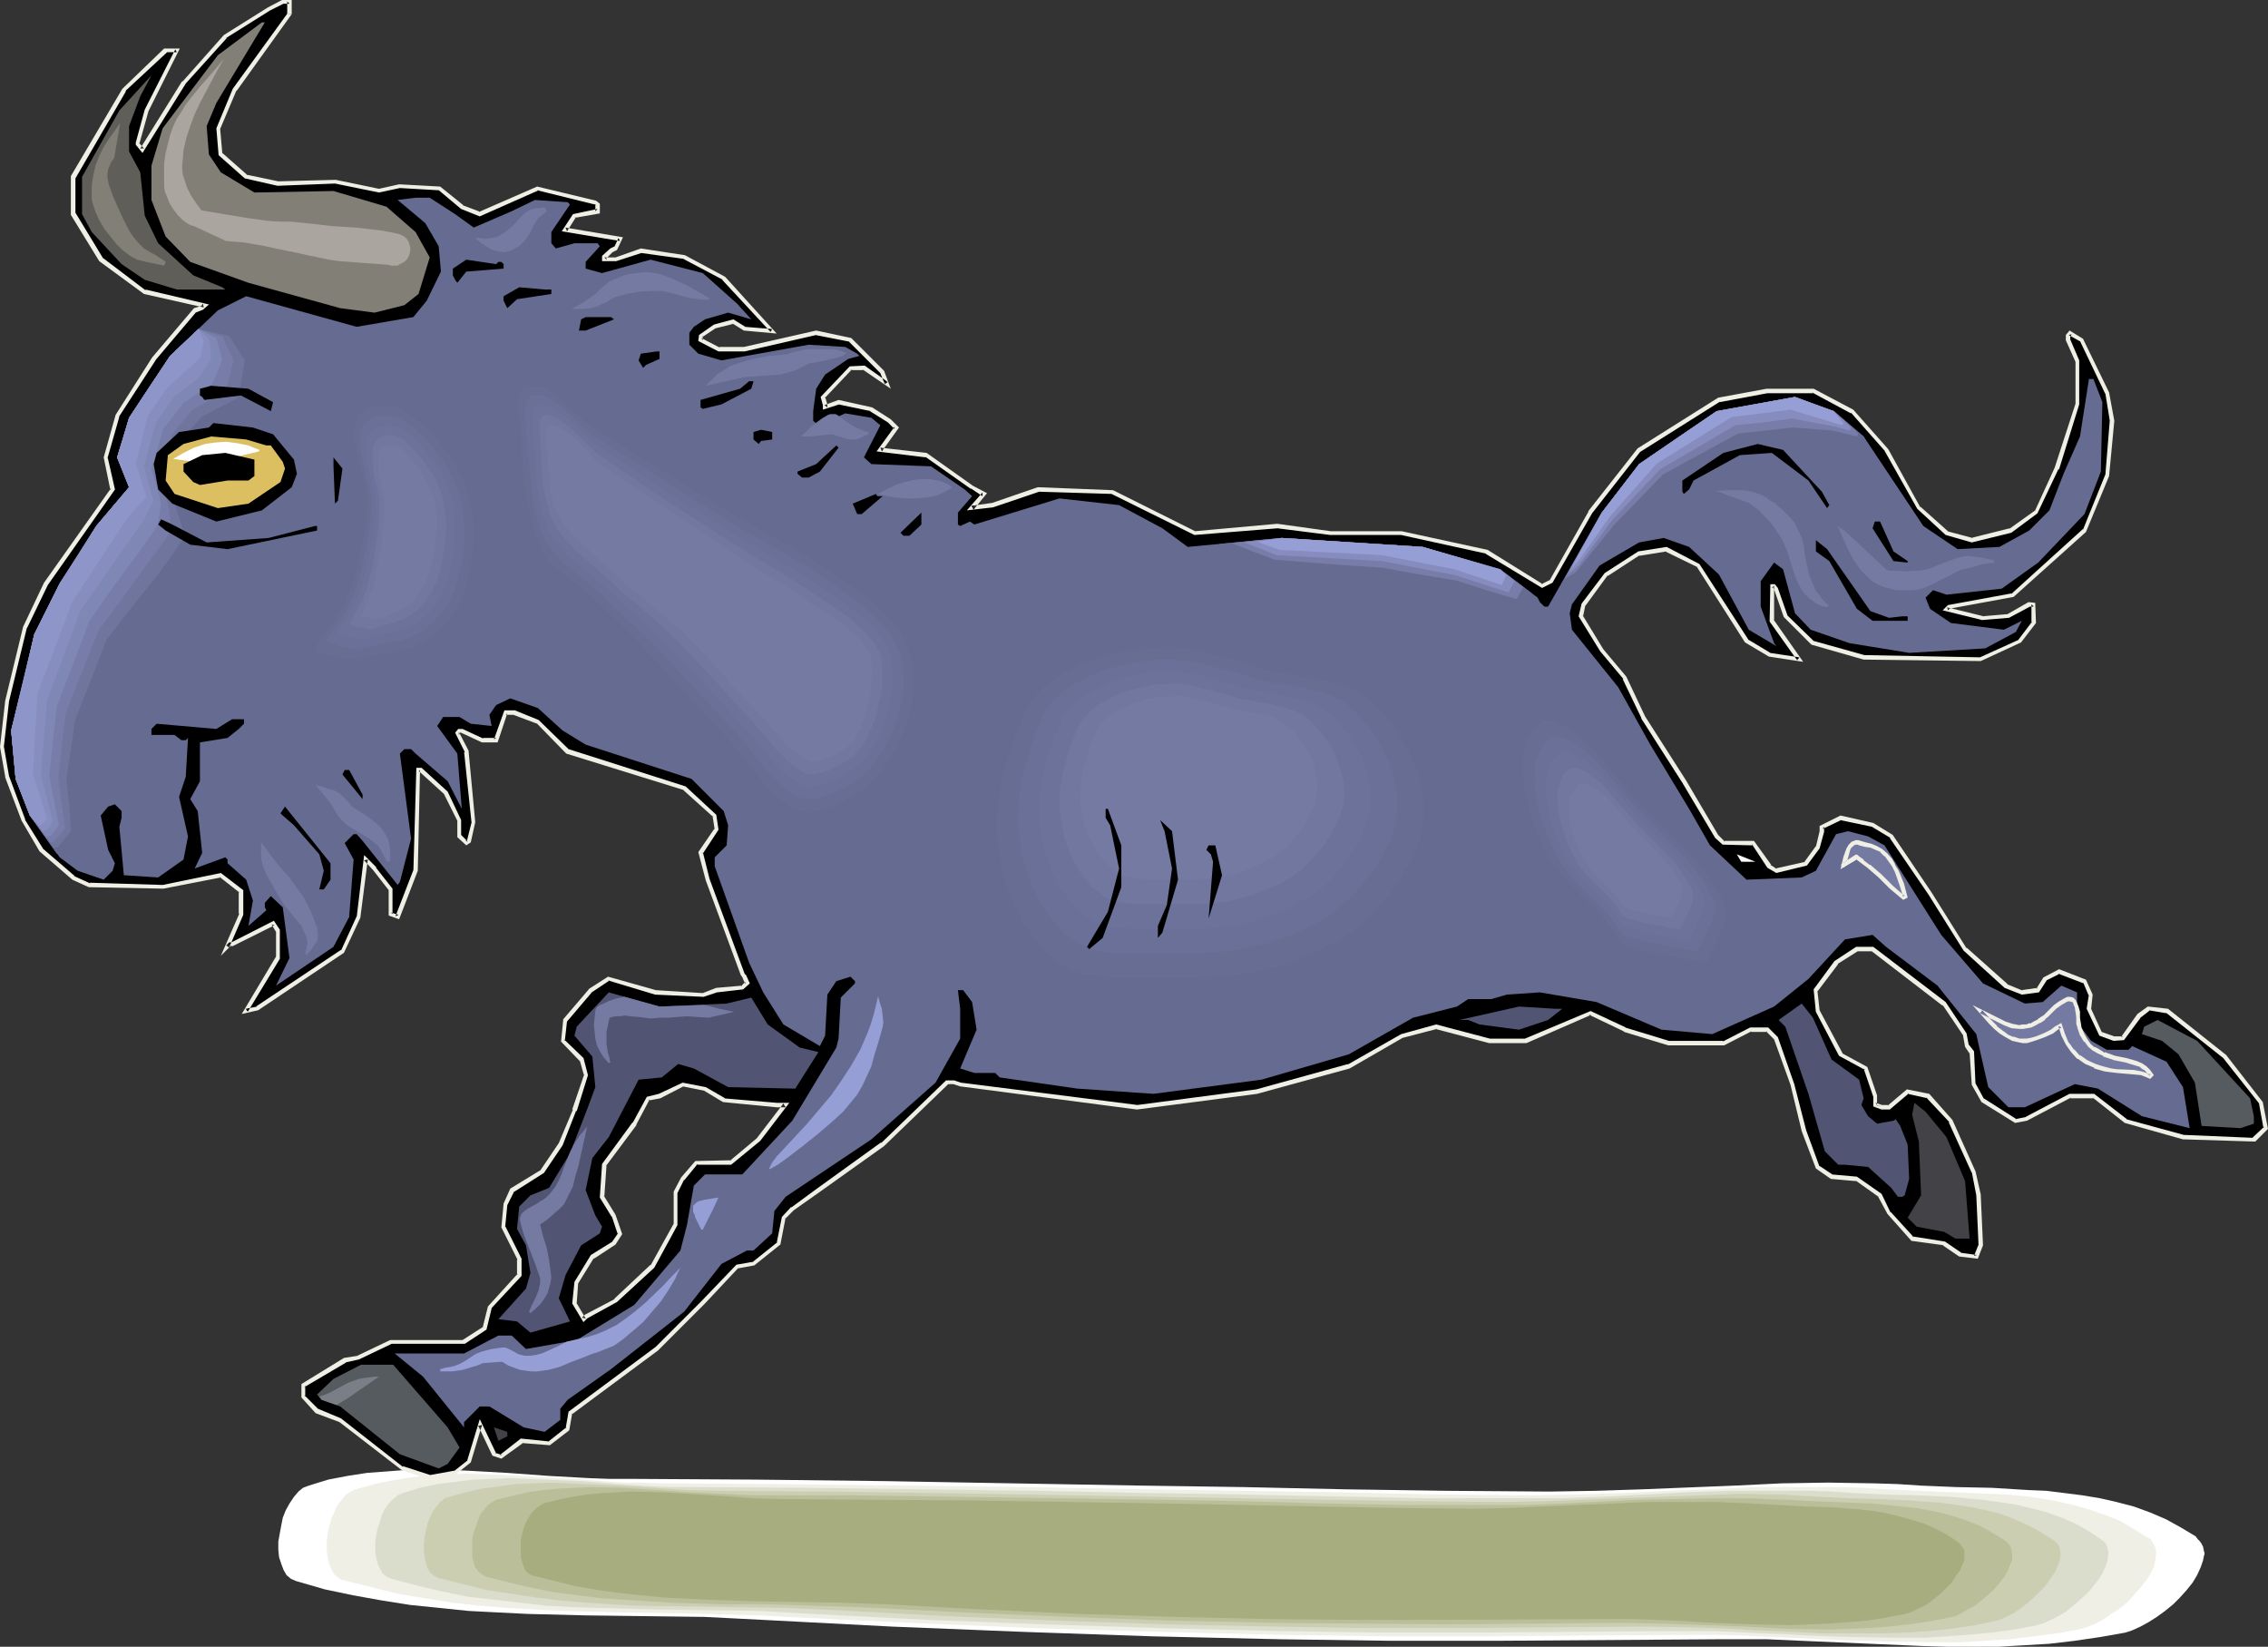 <?xml version="1.0" encoding="UTF-8" standalone="no"?>
<svg
   version="1.0"
   width="129.98mm"
   height="94.351mm"
   id="svg105"
   sodipodi:docname="Gnu Running.wmf"
   xmlns:inkscape="http://www.inkscape.org/namespaces/inkscape"
   xmlns:sodipodi="http://sodipodi.sourceforge.net/DTD/sodipodi-0.dtd"
   xmlns="http://www.w3.org/2000/svg"
   xmlns:svg="http://www.w3.org/2000/svg">
  <rect width="100%" height="100%" fill="#333333" stroke="none"/>
  <sodipodi:namedview
     id="namedview105"
     pagecolor="#ffffff"
     bordercolor="#000000"
     borderopacity="0.25"
     inkscape:showpageshadow="2"
     inkscape:pageopacity="0.0"
     inkscape:pagecheckerboard="0"
     inkscape:deskcolor="#d1d1d1"
     inkscape:document-units="mm" />
  <defs
     id="defs1">
    <pattern
       id="WMFhbasepattern"
       patternUnits="userSpaceOnUse"
       width="6"
       height="6"
       x="0"
       y="0" />
  </defs>
  <path
     style="fill:#ffffff;fill-opacity:1;fill-rule:evenodd;stroke:none"
     d="m 66.902,321.7 4.202,-1.293 4.202,-0.808 4.202,-0.646 4.363,-0.323 4.202,-0.323 h 4.363 4.363 l 4.363,0.162 8.726,0.485 8.888,0.646 8.726,0.485 4.363,0.162 h 4.363 l 27.634,0.162 27.795,0.323 27.634,0.485 27.634,0.485 22.301,0.323 22.139,0.485 22.139,0.323 22.139,0.162 10.019,-0.162 10.019,-0.323 20.2,-0.808 10.019,-0.485 10.019,-0.162 10.019,0.162 5.171,0.162 4.848,0.323 7.757,0.323 7.757,0.162 7.918,0.485 3.878,0.162 3.878,0.485 3.878,0.485 3.878,0.646 3.555,0.808 3.717,0.969 3.555,1.293 3.394,1.454 3.232,1.777 3.232,1.939 0.485,0.646 0.485,0.485 0.323,0.485 0.323,0.646 0.162,0.808 0.162,0.646 -0.162,0.646 -0.162,0.808 -0.485,1.454 -0.808,1.777 -0.97,1.616 -1.293,1.616 -1.454,1.616 -1.454,1.454 -1.778,1.454 -1.778,1.293 -1.778,1.131 -1.778,0.969 -1.778,0.808 -1.454,0.485 -5.494,0.969 -5.494,0.808 -5.494,0.646 -5.494,0.323 -5.494,0.323 h -5.656 -5.494 l -5.494,-0.162 -11.15,-0.485 -11.312,-0.485 -10.989,-0.485 h -5.656 -5.494 l -23.594,0.162 -23.594,0.162 h -23.432 l -23.594,-0.323 -28.118,-0.646 -27.957,-0.969 -28.118,-1.131 -27.957,-1.454 -6.302,-0.323 -6.464,-0.323 -12.766,-0.162 -12.766,-0.162 -12.766,-0.323 -6.464,-0.323 -6.302,-0.323 -6.302,-0.646 -6.302,-0.646 -6.141,-0.969 -6.302,-1.131 -6.141,-1.293 -6.141,-1.777 -1.131,-0.485 -0.97,-0.808 -0.646,-1.131 -0.485,-1.293 -0.485,-1.454 -0.162,-1.616 v -1.777 l 0.323,-1.777 0.323,-1.777 0.323,-1.616 0.646,-1.616 0.808,-1.454 0.97,-1.454 0.97,-1.131 0.97,-0.808 z"
     id="path1" />
  <path
     style="fill:#efefe5;fill-opacity:1;fill-rule:evenodd;stroke:none"
     d="m 77.083,322.508 4.04,-1.131 3.878,-0.808 4.04,-0.646 4.04,-0.485 4.04,-0.162 4.202,-0.162 4.202,0.162 4.202,0.162 8.242,0.485 8.403,0.485 8.242,0.646 h 4.202 l 4.04,0.162 26.341,0.162 26.341,0.323 26.341,0.323 26.179,0.485 21.17,0.323 21.008,0.323 21.008,0.485 21.17,0.162 9.534,-0.162 9.534,-0.323 9.534,-0.485 9.534,-0.323 9.534,-0.485 h 9.534 9.534 l 4.848,0.162 4.686,0.323 7.272,0.323 7.434,0.323 7.434,0.323 3.878,0.162 3.555,0.323 3.717,0.485 3.555,0.646 3.555,0.808 3.394,0.969 3.394,1.131 3.232,1.293 3.07,1.777 3.07,1.939 0.646,0.323 0.323,0.646 0.323,0.485 0.323,0.646 0.162,0.646 v 0.646 l -0.162,1.454 -0.323,1.454 -0.808,1.616 -0.97,1.454 -1.293,1.616 -1.293,1.454 -1.454,1.616 -1.616,1.293 -1.778,1.131 -1.616,1.131 -1.778,0.969 -1.616,0.646 -1.454,0.485 -5.171,0.969 -5.171,0.646 -5.333,0.646 -5.171,0.323 -5.171,0.323 h -5.333 l -10.666,-0.162 -10.504,-0.323 -10.504,-0.485 -10.666,-0.485 -5.333,-0.162 h -5.171 l -44.763,0.323 h -22.462 l -22.301,-0.323 -26.664,-0.646 -26.664,-0.808 -26.664,-1.131 -26.664,-1.293 -5.979,-0.323 -6.141,-0.162 -12.12,-0.323 -12.12,-0.162 -12.12,-0.323 -6.141,-0.323 -5.979,-0.323 -5.979,-0.485 -5.979,-0.646 -5.979,-0.969 -5.818,-0.969 -5.818,-1.454 -5.818,-1.454 -0.646,-0.162 -0.485,-0.323 -0.97,-0.808 -0.646,-1.131 -0.485,-1.293 -0.323,-1.293 -0.162,-1.616 v -1.616 l 0.162,-1.616 0.323,-1.616 0.485,-1.777 0.646,-1.454 0.646,-1.454 0.97,-1.293 0.808,-0.969 1.131,-0.808 z"
     id="path2" />
  <path
     style="fill:#dbddcc;fill-opacity:1;fill-rule:evenodd;stroke:none"
     d="m 87.264,323.316 3.717,-1.131 3.717,-0.808 3.878,-0.485 3.878,-0.485 3.878,-0.162 3.878,-0.162 3.878,0.162 3.878,0.162 7.918,0.323 7.918,0.646 7.918,0.485 4.04,0.162 h 3.878 l 24.886,0.162 24.886,0.323 24.886,0.323 25.048,0.485 19.877,0.323 39.915,0.808 h 19.877 9.05 l 9.05,-0.323 9.05,-0.485 9.05,-0.485 9.05,-0.323 h 9.05 9.05 l 4.525,0.162 4.525,0.323 6.949,0.323 6.949,0.162 7.11,0.323 3.555,0.323 3.394,0.323 3.555,0.485 3.394,0.485 3.394,0.808 3.232,0.808 3.232,1.131 3.07,1.293 2.909,1.616 2.909,1.939 0.485,0.323 0.485,0.485 0.323,0.646 0.162,0.485 0.162,0.646 v 0.646 l -0.162,1.293 -0.485,1.454 -0.646,1.454 -0.97,1.454 -1.131,1.454 -1.293,1.454 -1.454,1.293 -1.454,1.293 -1.616,1.293 -1.616,0.969 -1.616,0.808 -1.454,0.646 -1.454,0.485 -5.01,0.969 -4.848,0.646 -5.01,0.485 -4.848,0.323 -5.01,0.323 h -5.01 l -10.019,-0.162 -10.019,-0.323 -5.01,-0.323 -5.01,-0.162 -10.019,-0.485 h -10.019 l -21.17,0.162 -21.17,0.162 h -21.17 l -21.331,-0.323 -25.21,-0.646 -25.21,-0.808 -25.21,-0.969 -25.21,-1.293 -11.474,-0.646 -23.109,-0.323 -11.474,-0.323 -5.656,-0.162 -5.818,-0.323 -5.656,-0.646 -5.656,-0.646 -5.656,-0.646 -5.494,-1.131 -5.494,-1.293 -5.494,-1.454 -1.131,-0.485 -0.808,-0.646 -0.646,-1.131 -0.485,-1.131 -0.323,-1.293 -0.162,-1.454 v -1.616 l 0.162,-1.454 0.323,-1.616 0.485,-1.454 0.485,-1.616 0.646,-1.293 0.808,-1.131 0.97,-0.969 0.97,-0.808 z"
     id="path3" />
  <path
     style="fill:#ccceb2;fill-opacity:1;fill-rule:evenodd;stroke:none"
     d="m 97.445,324.123 3.394,-0.969 3.555,-0.808 3.717,-0.485 3.555,-0.485 3.717,-0.162 3.717,-0.162 3.717,0.162 3.717,0.162 7.434,0.323 7.434,0.485 7.434,0.485 7.434,0.162 23.594,0.162 23.432,0.323 47.026,0.808 18.907,0.323 18.907,0.323 18.746,0.323 18.907,0.162 8.565,-0.162 8.565,-0.323 8.403,-0.323 8.565,-0.323 8.565,-0.323 8.565,-0.323 8.565,0.162 8.403,0.485 6.626,0.323 6.626,0.162 6.626,0.323 6.626,0.485 3.394,0.485 3.232,0.485 3.07,0.646 3.232,0.808 2.909,1.131 2.909,1.293 2.747,1.454 2.747,1.777 0.485,0.323 0.485,0.485 0.323,0.485 0.162,0.646 0.162,1.131 -0.162,1.293 -0.485,1.293 -0.646,1.454 -0.97,1.293 -0.97,1.454 -1.293,1.293 -1.293,1.293 -1.454,1.293 -1.454,1.131 -1.454,0.969 -1.616,0.808 -1.454,0.646 -1.293,0.323 -4.686,0.969 -4.686,0.646 -4.686,0.485 -4.525,0.323 -4.686,0.162 h -4.848 -9.373 l -9.534,-0.485 -4.686,-0.162 -4.848,-0.323 -9.373,-0.323 -9.373,-0.162 -40.077,0.323 h -20.038 l -20.038,-0.323 -23.917,-0.485 -23.755,-0.808 -23.755,-0.969 -23.917,-1.293 -10.827,-0.485 -10.827,-0.162 -10.827,-0.162 -10.989,-0.162 -5.333,-0.323 -5.333,-0.323 -5.494,-0.485 -5.333,-0.646 -5.333,-0.808 -5.333,-0.808 -5.171,-1.293 -5.171,-1.293 -0.97,-0.485 -0.808,-0.646 -0.646,-0.969 -0.323,-1.131 -0.323,-1.293 -0.162,-1.454 v -1.293 l 0.162,-1.616 0.323,-1.454 0.323,-1.454 0.485,-1.293 0.646,-1.293 0.808,-1.131 0.808,-0.969 0.97,-0.808 z"
     id="path4" />
  <path
     style="fill:#babf99;fill-opacity:1;fill-rule:evenodd;stroke:none"
     d="m 107.464,324.77 3.394,-0.808 3.394,-0.808 3.394,-0.485 3.394,-0.323 3.394,-0.162 3.555,-0.162 6.949,0.162 6.949,0.485 7.11,0.485 6.949,0.323 6.949,0.323 h 22.139 l 22.301,0.323 44.278,0.646 17.614,0.323 17.776,0.485 17.776,0.323 h 17.776 7.918 l 8.08,-0.323 16.16,-0.808 7.918,-0.162 8.08,-0.162 h 8.08 l 8.08,0.323 6.141,0.323 12.443,0.485 6.302,0.646 3.07,0.323 2.909,0.485 3.07,0.646 2.909,0.808 2.747,0.969 2.747,1.131 2.586,1.454 2.586,1.616 0.485,0.485 0.323,0.323 0.323,0.485 0.162,0.485 0.162,1.131 v 1.293 l -0.485,1.131 -0.485,1.293 -0.808,1.293 -1.131,1.454 -1.131,1.293 -1.293,1.131 -1.293,1.131 -1.454,1.131 -1.454,0.808 -1.454,0.808 -1.293,0.646 -1.293,0.323 -4.363,0.808 -4.363,0.646 -4.363,0.485 -4.525,0.323 -4.363,0.162 -4.363,0.162 -9.05,-0.162 -8.888,-0.485 -8.888,-0.323 -8.888,-0.323 -8.888,-0.162 -37.653,0.323 -18.907,-0.162 -18.746,-0.162 -22.462,-0.485 -22.462,-0.808 -22.462,-0.969 -22.462,-1.131 -10.019,-0.323 -10.342,-0.323 h -10.181 l -10.342,-0.323 -5.01,-0.323 -5.171,-0.323 -5.01,-0.323 -5.01,-0.646 -5.01,-0.646 -5.01,-0.969 -4.848,-1.131 -5.01,-1.293 -0.808,-0.485 -0.808,-0.646 -0.646,-0.808 -0.323,-0.969 -0.323,-1.293 v -1.293 -1.293 -1.454 l 0.323,-1.454 0.485,-1.293 0.485,-1.293 0.485,-1.293 0.808,-0.969 0.808,-0.969 0.97,-0.646 z"
     id="path5" />
  <path
     style="fill:#a8ad7f;fill-opacity:1;fill-rule:evenodd;stroke:none"
     d="m 117.645,325.578 3.232,-0.808 3.07,-0.646 3.232,-0.485 3.232,-0.323 3.232,-0.162 3.232,-0.162 6.464,0.162 13.251,0.808 6.464,0.485 6.626,0.162 20.685,0.162 20.846,0.162 41.531,0.646 16.645,0.323 16.483,0.323 16.645,0.323 16.645,0.162 7.595,-0.162 7.434,-0.323 15.19,-0.646 7.434,-0.323 h 7.595 7.434 l 7.595,0.323 5.818,0.323 5.818,0.323 5.818,0.162 5.979,0.485 2.909,0.323 2.747,0.485 2.747,0.646 2.909,0.808 2.586,0.808 2.586,1.131 2.424,1.293 2.424,1.616 0.323,0.323 0.323,0.485 0.646,0.808 v 0.969 1.293 l -0.485,1.131 -0.485,1.131 -0.97,1.293 -0.808,1.293 -1.131,1.131 -1.131,1.131 -2.586,2.1 -1.293,0.808 -1.454,0.646 -1.293,0.646 -1.131,0.323 -4.202,0.808 -4.04,0.646 -4.04,0.323 -4.202,0.323 -4.202,0.162 -4.04,0.162 -8.403,-0.162 -8.403,-0.323 -8.242,-0.485 -8.403,-0.323 h -8.403 l -35.229,0.162 h -17.776 l -17.614,-0.162 -21.008,-0.485 -21.008,-0.646 -21.008,-0.969 -21.008,-1.131 -9.534,-0.323 -9.696,-0.162 -9.534,-0.162 -9.534,-0.323 -9.534,-0.485 -4.848,-0.485 -4.686,-0.485 -4.686,-0.646 -4.686,-0.808 -4.525,-1.131 -4.686,-1.131 -0.808,-0.323 -0.808,-0.646 -0.485,-0.969 -0.323,-0.969 -0.323,-1.131 v -1.131 -1.293 -1.293 l 0.323,-1.454 0.323,-1.293 0.485,-1.131 0.646,-1.131 0.646,-0.969 0.808,-0.808 0.808,-0.646 z"
     id="path6" />
  <path
     style="fill:#000000;fill-opacity:1;fill-rule:evenodd;stroke:none"
     d="m 156.752,238.326 -4.04,-2.585 -4.848,-0.969 -5.01,2.585 -2.586,0.485 -2.909,5.494 -6.464,8.887 -0.485,6.948 2.586,4.039 1.293,3.878 -1.293,2.1 -4.686,2.908 -3.394,5.655 -0.485,4.363 1.939,3.555 0.485,-0.485 6.464,-3.555 7.918,-7.433 5.171,-9.048 V 258.2 l 1.454,-2.908 2.909,-3.555 h 7.595 l 5.979,-5.009 5.818,-7.433 h -1.939 z M 62.701,2.908 50.742,19.389 l -3.555,8.402 0.646,5.655 5.494,4.847 6.949,1.454 12.282,-0.485 9.534,2.1 4.525,-0.969 8.403,0.323 5.01,4.039 3.878,1.616 12.605,-5.655 12.443,3.07 0.485,0.485 v 1.454 l -5.01,0.969 -1.939,3.07 11.797,1.939 -0.97,2.1 -0.97,0.485 -1.454,1.454 v 0.485 h 2.424 l 5.494,-1.939 9.373,1.454 8.565,4.524 10.504,11.31 -5.979,-0.485 -2.586,-1.454 -3.878,1.131 -3.07,1.939 V 73.679 l 4.04,1.939 h 5.494 l 15.514,-3.555 7.434,1.616 6.949,6.948 0.97,2.424 -5.01,-3.393 h -2.909 l -5.979,6.302 0.485,1.616 v 0.646 l 2.909,-1.131 7.11,1.454 3.878,2.585 1.454,1.454 -3.394,4.847 9.858,1.131 10.019,6.948 2.586,1.454 -2.586,3.07 4.525,-0.646 9.858,-3.393 15.998,0.485 17.776,8.887 17.938,-1.454 11.474,1.454 h 15.514 l 18.422,4.039 11.958,7.433 1.939,-0.969 8.565,-14.865 10.504,-13.572 17.291,-10.826 10.504,-1.939 h 9.858 l 8.565,4.363 7.272,8.402 7.11,12.603 5.979,5.332 5.494,1.616 8.403,-2.101 5.494,-3.878 4.525,-9.533 4.363,-13.896 v -9.533 l -1.939,-4.363 v -0.969 l 0.485,-0.646 2.424,1.616 5.494,11.472 1.131,5.978 -1.131,11.957 -4.848,11.795 -15.514,13.896 -13.898,2.585 -0.485,0.485 7.918,1.939 5.494,-0.323 4.525,-2.585 h 0.97 v 4.039 l -2.909,3.878 -8.565,4.039 -25.371,-0.485 -10.989,-3.07 -5.979,-5.817 -1.939,-5.978 -0.485,-0.646 h -0.485 v 7.594 l 5.979,8.402 -6.626,-1.131 -4.848,-2.908 -10.504,-16.319 -6.949,-3.555 -5.818,0.969 -7.11,4.524 -5.01,6.463 -0.485,2.585 4.525,7.271 5.01,6.14 3.878,8.402 8.888,13.896 7.11,11.957 1.454,1.454 h 6.464 l 3.394,5.009 1.616,0.969 6.302,-1.616 2.586,-3.393 0.97,-3.555 v -0.969 l 4.04,-1.939 6.949,1.616 4.04,2.424 8.403,12.441 7.595,11.957 8.888,7.917 3.394,1.454 3.555,-0.485 1.454,-2.424 3.07,-1.616 5.494,2.1 1.454,2.908 -0.485,3.07 2.586,5.494 2.909,0.969 h 1.939 l 3.394,-5.009 2.101,-1.454 3.878,0.485 12.605,9.856 7.918,10.018 0.97,5.494 -2.586,2.424 -15.352,-0.485 -12.443,-3.555 -6.949,-5.332 h -5.01 l -9.534,5.009 -2.262,0.323 -7.11,-4.363 -1.939,-3.555 -0.485,-6.948 -1.131,-1.293 -0.323,-2.585 -4.525,-6.625 -15.514,-11.795 h -3.394 l -4.525,2.908 -4.363,5.978 0.323,4.524 5.01,9.371 5.494,3.07 1.939,5.978 v 1.939 l 1.616,0.485 h 1.454 l 4.04,-3.393 4.363,0.969 5.01,5.332 5.01,10.987 0.97,5.17 0.485,10.826 -0.97,2.424 -3.555,-0.323 -3.394,-2.585 -6.949,-0.969 -5.01,-5.494 -1.939,-3.878 -5.01,-3.555 -5.494,-0.485 -3.07,-2.1 -2.909,-7.917 -2.586,-10.018 -3.394,-9.856 -1.939,-1.939 h -3.555 l -5.979,2.908 h -11.958 l -9.373,-2.908 -7.434,-3.555 -14.059,5.978 h -7.918 l -11.474,-3.07 -7.434,1.939 -11.474,6.625 -19.877,5.494 -26.018,3.393 -38.299,-5.009 -1.454,-0.323 h -1.454 l -13.898,13.411 -13.898,9.856 -5.656,4.039 -1.939,1.939 -0.97,5.494 -5.494,4.524 -3.555,0.485 -7.434,7.917 -10.019,10.018 -18.746,13.896 -0.485,3.393 -4.04,3.07 -5.979,-0.485 -4.363,3.555 -1.616,-0.646 -3.07,-6.463 -2.262,7.917 -3.07,2.585 -5.494,0.969 -5.979,-1.939 -13.413,-10.502 -5.01,-1.939 -3.07,-3.07 v -2.424 l 9.05,-5.494 2.909,-0.485 6.949,-3.555 h 15.998 l 4.525,-2.908 0.97,-4.524 6.464,-6.948 v -3.393 l -3.394,-7.109 0.485,-4.847 1.293,-3.07 6.626,-4.039 3.878,-5.817 3.07,-7.433 2.424,-7.594 -0.97,-3.393 -4.04,-4.039 0.646,-4.524 5.494,-6.463 3.878,-2.424 10.019,2.908 10.342,0.485 3.07,-0.969 5.494,-0.485 0.97,-0.969 -0.485,-1.454 -0.485,-0.485 -7.595,-20.52 -1.454,-5.817 3.555,-5.009 -0.485,-3.07 -6.626,-5.817 -25.21,-8.079 -6.464,-6.463 -5.01,-1.939 h -1.939 l -2.101,5.978 h -2.909 l -4.525,-2.1 h -0.485 l -0.485,0.646 1.939,3.878 1.616,15.35 -0.97,4.039 -0.646,0.485 -1.454,-1.454 v -3.555 l -3.07,-5.817 -5.333,-5.009 h -0.485 l -0.646,21.813 -3.878,10.018 -1.616,-0.646 v -5.332 l -3.394,-4.524 -1.939,-1.939 -1.616,12.441 -3.394,7.433 -18.422,12.441 -2.424,0.485 6.949,-11.472 v -5.978 l -1.131,-1.454 -8.888,4.363 h -0.485 l -0.485,0.646 2.909,-7.109 v -4.847 l -4.363,-3.555 -12.605,2.585 -15.837,-0.485 -3.555,-1.616 -6.949,-5.978 -3.878,-6.463 -3.394,-9.371 -1.293,-6.463 1.293,-10.018 3.878,-15.835 4.363,-9.533 14.544,-20.359 -1.454,-6.948 2.424,-9.048 7.918,-12.28 8.888,-10.503 1.616,-0.485 0.485,-0.646 -12.928,-2.908 -9.534,-6.948 -5.979,-9.856 V 38.294 L 26.826,19.389 35.875,10.987 h 2.424 l -6.464,12.926 -2.101,6.948 v 0.323 l 1.131,1.293 8.888,-14.542 9.05,-10.018 9.373,-5.978 3.07,-1.616 h 1.454 z"
     id="path7" />
  <path
     style="fill:#efefe5;fill-opacity:1;fill-rule:evenodd;stroke:none"
     d="m 156.752,237.841 h 0.323 l -4.202,-2.424 -5.01,-0.969 -5.171,2.424 v 0 l -2.586,0.646 -3.07,5.655 v -0.162 l -6.626,9.048 -0.485,7.271 2.586,4.201 v -0.162 l 1.293,3.878 0.162,-0.323 -1.454,2.1 0.162,-0.162 -4.686,2.908 -3.555,5.817 -0.485,4.686 2.424,4.039 0.808,-0.808 v 0 l 6.464,-3.555 8.08,-7.433 5.01,-9.21 V 258.2 v 0.162 l 1.454,-2.908 v 0.162 l 2.909,-3.555 -0.323,0.162 h 7.595 l 6.302,-5.17 6.302,-8.24 h -2.747 v 0 l -11.474,-0.969 -0.162,0.808 11.635,1.131 v 0 h 1.939 l -0.485,-0.808 -5.818,7.594 0.162,-0.162 -5.979,5.009 0.323,-0.162 -7.757,0.162 -3.07,3.555 -1.616,3.07 v 7.109 -0.162 l -5.01,9.048 v -0.162 l -7.918,7.433 h 0.162 l -6.464,3.393 -0.646,0.646 0.808,0.162 -2.101,-3.555 0.162,0.323 0.323,-4.524 v 0.162 l 3.394,-5.494 v 0.162 l 4.686,-3.07 1.454,-2.262 -1.454,-4.201 -2.586,-4.201 0.162,0.323 0.485,-6.948 -0.162,0.323 6.626,-8.887 v -0.162 l 2.909,-5.494 -0.323,0.323 2.586,-0.485 5.01,-2.585 h -0.162 l 4.848,0.969 h -0.162 l 4.04,2.424 z"
     id="path8" />
  <path
     style="fill:#efefe5;fill-opacity:1;fill-rule:evenodd;stroke:none"
     d="m 62.216,2.908 0.162,-0.162 -11.958,16.481 -3.555,8.564 0.485,5.817 5.656,5.009 7.11,1.616 12.443,-0.485 v 0 l 9.534,1.939 4.525,-0.969 v 0 l 8.403,0.485 -0.162,-0.162 5.01,4.201 4.04,1.616 12.766,-5.655 h -0.323 l 12.443,3.07 -0.162,-0.162 0.646,0.485 -0.323,-0.323 v 1.454 l 0.485,-0.485 -5.333,1.131 -2.424,3.716 12.605,2.101 -0.323,-0.646 -0.97,2.1 0.162,-0.323 -0.97,0.485 -1.778,1.616 v 1.131 h 3.07 l 5.494,-1.777 h -0.162 l 9.373,1.293 h -0.162 l 8.565,4.524 h -0.162 l 10.504,11.31 0.323,-0.646 -5.979,-0.485 h 0.162 l -2.586,-1.616 -4.202,1.131 -3.232,2.262 -0.162,1.293 4.363,2.262 h 5.656 l 15.514,-3.555 h -0.162 l 7.434,1.454 h -0.162 l 6.949,6.948 -0.162,-0.162 0.97,2.424 0.646,-0.485 -5.01,-3.555 -3.232,0.162 -6.302,6.625 0.485,1.777 v -0.162 1.131 l 3.555,-1.131 h -0.162 l 6.949,1.454 h -0.162 l 3.878,2.424 v 0 l 1.454,1.454 v -0.485 l -3.878,5.332 10.666,1.293 -0.162,-0.162 9.858,6.948 h 0.162 l 2.424,1.616 v -0.808 l -3.394,3.878 5.656,-0.646 10.019,-3.393 h -0.162 l 15.998,0.485 h -0.162 l 17.938,8.887 18.099,-1.454 h -0.162 l 11.474,1.454 h 15.514 -0.162 l 18.422,4.039 h -0.162 l 12.282,7.433 2.262,-1.131 8.565,-15.027 v 0 l 10.504,-13.411 -0.162,0.162 17.453,-10.987 -0.162,0.162 10.342,-1.939 v 0 h 9.858 l -0.162,-0.162 8.403,4.524 v -0.162 l 7.434,8.402 -0.162,-0.162 7.11,12.603 6.141,5.655 5.656,1.616 8.565,-2.1 5.656,-4.201 4.525,-9.533 h 0.162 l 4.363,-14.057 v -9.533 l -1.939,-4.524 v 0.162 -0.969 0.162 l 0.323,-0.485 -0.646,0.162 2.586,1.454 -0.162,-0.162 5.494,11.472 v -0.162 l 0.97,5.978 v -0.162 l -0.97,11.957 v -0.162 l -4.848,11.957 v -0.162 l -15.514,14.057 0.323,-0.162 -14.059,2.585 -1.131,1.131 8.565,2.1 5.818,-0.485 4.525,-2.424 h -0.162 0.97 l -0.485,-0.485 v 4.039 l 0.162,-0.323 -3.07,4.039 0.323,-0.162 -8.565,3.878 h 0.162 l -25.371,-0.485 h 0.162 l -10.989,-3.07 0.162,0.162 -5.979,-5.817 0.162,0.162 -2.101,-5.978 -0.646,-0.808 h -0.97 l -0.162,8.079 5.979,8.402 0.485,-0.646 -6.464,-0.969 h 0.162 l -4.848,-2.908 0.162,0.162 -10.666,-16.481 -7.11,-3.716 -6.141,0.969 -7.272,4.686 -5.01,6.625 -0.646,2.747 4.686,7.594 v 0 l 5.01,5.978 h -0.162 l 4.04,8.402 v 0.162 l 8.888,13.896 7.11,11.957 1.616,1.454 6.626,0.162 -0.323,-0.323 3.394,5.17 1.939,1.131 6.626,-1.616 2.747,-3.716 0.97,-3.555 v -1.131 l -0.323,0.485 4.04,-1.939 h -0.323 l 6.949,1.454 v 0 l 4.04,2.424 h -0.162 l 8.403,12.28 7.595,12.118 8.888,8.079 3.717,1.454 3.717,-0.485 1.778,-2.747 -0.162,0.162 2.909,-1.454 h -0.323 l 5.494,2.1 -0.162,-0.323 1.293,3.07 v -0.323 l -0.485,3.07 2.747,5.817 3.07,1.131 2.262,-0.162 3.717,-5.009 -0.162,0.162 2.101,-1.616 h -0.323 l 3.878,0.646 -0.162,-0.162 12.443,9.856 v 0 l 7.918,10.018 -0.162,-0.162 0.97,5.332 0.162,-0.323 -2.586,2.424 h 0.323 l -15.352,-0.646 h 0.162 l -12.443,-3.393 h 0.162 l -7.11,-5.494 h -5.333 l -9.534,5.009 h 0.162 l -2.424,0.485 h 0.323 l -7.11,-4.524 0.162,0.323 -1.939,-3.555 v 0.162 l -0.323,-7.109 -1.131,-1.454 v 0.162 l -0.485,-2.585 -4.525,-6.786 -15.675,-11.957 h -3.717 l -4.686,3.07 -4.525,6.14 0.485,4.847 5.01,9.533 5.656,3.07 -0.323,-0.323 2.101,6.14 v -0.162 2.262 l 1.939,-0.323 v 0 l -1.454,-0.485 0.323,0.485 v -2.1 l -2.101,-6.14 -5.656,-3.07 0.323,0.162 -5.01,-9.371 v 0 l -0.485,-4.363 v 0.323 l 4.525,-5.978 h -0.162 l 4.363,-2.747 h -0.162 3.394 -0.162 l 15.352,11.795 v -0.162 l 4.363,6.463 v -0.162 l 0.485,2.747 0.97,1.454 v -0.323 l 0.485,7.109 2.101,3.716 7.272,4.524 2.586,-0.485 9.534,-5.009 -0.162,0.162 h 5.01 l -0.162,-0.162 6.949,5.494 12.605,3.555 15.675,0.485 2.747,-2.747 -1.131,-5.817 -7.918,-10.179 -12.605,-10.018 -4.363,-0.485 -2.262,1.616 -3.555,5.009 0.485,-0.162 h -1.939 v 0 l -2.747,-0.969 0.162,0.323 -2.586,-5.655 0.162,0.323 0.323,-3.07 -1.454,-3.232 -5.818,-2.262 -3.394,1.777 -1.616,2.585 0.323,-0.323 -3.394,0.485 0.323,0.162 -3.555,-1.454 h 0.162 l -8.888,-7.917 v 0.162 l -7.595,-12.118 -8.403,-12.441 -4.202,-2.585 -7.11,-1.616 -4.525,2.262 v 1.131 0 l -0.808,3.393 v -0.162 l -2.586,3.555 0.323,-0.162 -6.464,1.454 0.323,0.162 -1.454,-0.969 h 0.162 l -3.717,-5.17 h -6.626 l 0.323,0.162 -1.454,-1.454 v 0 l -6.949,-11.795 -8.888,-13.896 v 0 l -4.04,-8.564 -5.01,-5.978 v 0 l -4.525,-7.433 0.162,0.323 0.485,-2.424 v 0.162 l 4.848,-6.625 v 0.162 l 6.949,-4.524 -0.162,0.162 5.979,-0.969 h -0.323 l 6.949,3.393 -0.162,-0.162 10.504,16.481 5.171,3.07 7.434,1.131 -6.464,-9.21 0.162,0.323 v -7.594 l -0.485,0.485 h 0.485 l -0.323,-0.162 0.485,0.646 -0.162,-0.162 2.101,5.978 5.979,5.978 11.312,3.232 25.371,0.323 8.726,-4.039 3.232,-4.201 -0.162,-4.363 -1.454,-0.162 -4.525,2.585 h 0.162 l -5.656,0.485 h 0.323 l -7.918,-1.939 0.162,0.646 0.485,-0.485 -0.323,0.162 14.059,-2.585 15.675,-14.057 5.01,-12.118 1.131,-11.957 -1.131,-6.14 -5.656,-11.634 -2.909,-1.777 -0.808,0.969 V 73.679 l 2.101,4.686 v -0.323 9.533 -0.162 l -4.525,13.896 v 0 l -4.363,9.533 0.162,-0.323 -5.656,4.039 0.162,-0.162 -8.403,2.1 h 0.323 l -5.494,-1.454 h 0.162 l -5.979,-5.332 v 0.162 l -6.949,-12.603 -7.595,-8.564 -8.565,-4.524 h -10.181 l -10.504,1.939 -17.453,10.987 -10.666,13.572 v 0.162 l -8.403,14.865 0.162,-0.162 -1.939,0.969 h 0.323 l -11.958,-7.433 -18.584,-4.039 h -15.514 0.162 l -11.635,-1.616 -17.938,1.616 h 0.162 l -17.776,-8.887 -16.322,-0.646 -9.858,3.393 v 0 l -4.525,0.646 0.485,0.808 2.909,-3.555 -3.07,-1.616 v 0 l -10.019,-7.109 -10.019,-1.131 0.323,0.808 3.717,-5.17 -1.778,-1.777 -4.04,-2.585 -7.272,-1.616 -3.07,1.131 0.646,0.485 V 87.575 l -0.485,-1.616 -0.162,0.323 5.979,-6.302 -0.323,0.162 h 2.909 l -0.323,-0.162 6.141,4.201 -1.454,-3.878 -7.11,-7.109 -7.595,-1.616 -15.675,3.555 h 0.162 -5.494 l 0.162,0.162 -4.04,-2.101 0.323,0.485 v -0.969 l -0.162,0.323 2.909,-1.939 v 0 l 3.878,-0.969 -0.323,-0.162 2.586,1.616 7.11,0.646 -11.15,-12.28 -8.726,-4.686 -9.534,-1.454 -5.494,1.939 v 0 h -2.424 l 0.485,0.485 v -0.485 l -0.162,0.323 1.454,-1.454 v 0 l 0.97,-0.485 1.293,-2.747 -12.443,-2.101 0.323,0.808 1.939,-3.07 -0.323,0.162 5.494,-0.969 v -2.101 l -0.808,-0.646 -12.766,-3.07 -12.605,5.494 h 0.323 l -3.878,-1.454 h 0.162 l -5.01,-4.039 -8.888,-0.485 -4.363,0.969 v 0 l -9.373,-1.939 -12.443,0.323 v 0 l -6.949,-1.454 0.323,0.162 -5.494,-4.847 v 0.162 l -0.485,-5.494 v 0.162 l 3.555,-8.402 v 0.162 L 63.186,3.07 Z"
     id="path9" />
  <path
     style="fill:#efefe5;fill-opacity:1;fill-rule:evenodd;stroke:none"
     d="m 405.777,239.619 1.778,0.646 h 1.778 l 4.202,-3.555 -0.323,0.162 4.363,0.969 -0.323,-0.162 5.01,5.332 h -0.162 l 5.01,10.987 v -0.162 l 0.97,5.009 v 0 l 0.485,10.826 v -0.162 l -0.97,2.424 0.646,-0.162 -3.555,-0.485 h 0.162 l -3.555,-2.424 -7.11,-1.131 0.323,0.162 -5.01,-5.494 v 0.162 l -1.939,-4.039 -5.333,-3.716 -5.494,-0.485 h 0.162 l -2.909,-1.939 0.162,0.323 -2.909,-7.917 -2.586,-10.018 -3.555,-10.179 -2.101,-2.1 h -3.878 l -5.979,3.07 0.162,-0.162 h -11.958 0.162 l -9.534,-2.908 h 0.162 l -7.595,-3.555 -14.221,5.978 h 0.162 -7.918 0.162 l -11.635,-3.07 -7.595,2.1 -11.635,6.625 0.162,-0.162 -19.877,5.494 v 0 l -25.856,3.393 h 0.162 l -38.299,-4.847 v 0 l -1.454,-0.485 h -1.778 l -14.059,13.572 v -0.162 l -13.898,10.018 -5.494,4.039 h -0.162 l -1.939,2.1 -1.131,5.655 0.323,-0.323 -5.656,4.524 0.323,-0.162 -3.717,0.646 -7.595,7.917 -10.019,10.018 0.162,-0.162 -18.907,14.057 -0.646,3.716 0.162,-0.323 -3.878,3.07 h 0.323 l -6.302,-0.646 -4.525,3.555 h 0.485 l -1.616,-0.485 0.323,0.162 -3.555,-7.433 -2.747,9.048 0.162,-0.162 -3.07,2.424 0.162,-0.162 -5.333,0.969 h 0.162 l -5.979,-1.939 v 0.162 l -13.413,-10.503 -5.01,-2.1 0.162,0.162 -3.07,-3.07 0.162,0.323 v -2.424 l -0.162,0.323 9.05,-5.332 h -0.162 l 2.909,-0.646 7.11,-3.393 h -0.323 16.16 l 4.686,-3.07 1.131,-4.686 -0.162,0.162 6.626,-7.109 v -3.716 l -3.555,-7.109 v 0.323 l 0.485,-5.009 v 0.162 l 1.454,-2.908 -0.162,0.162 6.626,-4.201 4.04,-5.978 2.909,-7.433 h 0.162 l 2.424,-7.756 -0.97,-3.716 -4.202,-4.039 0.162,0.323 0.485,-4.363 v 0.162 l 5.494,-6.463 -0.162,0.162 3.878,-2.585 h -0.323 l 10.181,3.07 10.504,0.485 2.909,-0.969 v 0 l 5.656,-0.646 1.454,-1.293 -0.808,-1.777 -0.485,-0.485 0.162,0.162 -7.595,-20.52 -1.454,-5.817 v 0.323 l 3.394,-5.17 -0.485,-3.232 -6.626,-6.14 -25.371,-8.079 0.162,0.162 -6.626,-6.463 -5.171,-2.1 h -2.262 l -2.262,6.301 0.485,-0.323 h -2.909 l 0.162,0.162 -4.525,-2.1 h -0.97 l -0.646,0.808 2.101,4.201 h -0.162 l 1.616,15.35 v -0.162 l -0.97,3.878 0.162,-0.162 -0.485,0.323 0.485,0.162 -1.454,-1.454 v 0.323 -3.555 l -2.909,-6.14 -5.656,-5.17 h -1.131 l -0.646,22.298 v -0.162 l -3.878,10.018 0.646,-0.323 -1.616,-0.485 0.323,0.323 v -5.494 l -3.555,-4.524 v -0.162 l -2.586,-2.585 -1.616,13.411 v -0.162 l -3.394,7.433 v -0.162 l -18.422,12.28 h 0.323 l -2.586,0.485 0.485,0.646 6.949,-11.472 v -6.301 l -1.293,-1.939 -9.211,4.686 h 0.162 -0.646 l -0.646,0.646 0.646,0.485 3.07,-7.109 v -5.332 l -4.848,-3.716 -12.605,2.585 v 0 l -15.837,-0.485 0.162,0.162 -3.555,-1.616 h 0.162 l -6.949,-5.978 0.162,0.162 -4.04,-6.463 0.162,0.162 -3.555,-9.533 v 0 l -1.131,-6.463 v 0.162 l 1.131,-9.856 v 0 l 3.878,-15.996 v 0.162 l 4.525,-9.371 v 0 l 14.544,-20.682 -1.616,-7.109 v 0.323 l 2.586,-9.048 -0.162,0.162 8.08,-12.441 -0.162,0.162 8.888,-10.503 -0.162,0.162 1.616,-0.646 1.293,-1.131 -13.736,-3.232 v 0.162 l -9.373,-7.109 0.162,0.162 -5.979,-9.856 v 0.323 -8.079 0.323 L 27.31,19.712 H 27.149 l 9.05,-8.402 h -0.323 2.424 l -0.323,-0.646 -6.626,13.088 -1.939,7.109 v 0.485 l 1.454,1.777 9.373,-15.027 -0.162,0.162 9.05,-10.018 h -0.162 l 9.534,-5.978 v 0 l 2.909,-1.454 h -0.162 1.454 L 62.216,0.323 V 2.908 l 0.97,0.162 V 0 h -2.101 l -3.07,1.616 v 0 L 48.48,7.594 39.592,17.612 h -0.162 l -9.05,14.542 h 0.808 l -1.131,-1.293 0.162,0.323 v -0.323 0.162 l 1.939,-6.948 v 0 L 38.946,10.503 H 35.552 L 26.502,19.228 15.352,38.132 v 8.402 l 6.141,10.018 9.696,7.109 12.928,2.908 -0.162,-0.808 -0.485,0.646 0.162,-0.162 -1.616,0.485 -9.05,10.664 v 0 l -7.918,12.441 -2.586,9.21 1.454,7.109 0.162,-0.485 -14.544,20.52 v 0 l -4.525,9.533 -3.878,15.996 v 0 L 0,161.739 l 1.131,6.463 v 0.162 l 3.555,9.371 3.878,6.625 7.11,6.14 3.555,1.616 16.16,0.323 12.443,-2.424 -0.323,-0.162 4.525,3.555 -0.323,-0.323 v 4.847 l 0.162,-0.162 -4.04,9.21 2.262,-2.262 -0.323,0.162 h 0.646 l 9.05,-4.524 -0.646,-0.162 0.97,1.616 v -0.323 5.978 -0.323 l -7.434,12.441 3.555,-0.808 18.584,-12.441 3.555,-7.594 1.616,-12.603 -0.808,0.162 1.939,2.1 v 0 l 3.394,4.363 v -0.162 5.655 l 2.262,0.808 4.04,-10.503 0.485,-21.813 -0.323,0.323 h 0.485 -0.323 l 5.333,4.847 v 0 l 2.909,5.817 v -0.162 3.716 l 1.939,1.777 0.97,-0.646 0.97,-4.363 -1.454,-15.511 -2.101,-4.039 v 0.646 l 0.485,-0.646 -0.323,0.162 h 0.485 -0.162 l 4.525,2.101 h 3.394 l 2.101,-6.302 -0.323,0.323 h 1.939 -0.323 l 5.171,1.939 -0.162,-0.162 6.464,6.625 25.533,7.917 h -0.162 l 6.464,5.817 -0.162,-0.323 0.485,3.07 v -0.323 l -3.555,5.17 1.616,6.14 7.595,20.52 0.485,0.646 -0.162,-0.162 0.646,1.454 v -0.485 l -0.97,0.969 0.323,-0.162 -5.656,0.485 -2.909,1.131 v 0 l -10.342,-0.646 h 0.162 l -10.342,-2.908 -4.04,2.585 -5.656,6.625 -0.485,4.847 4.04,4.201 v -0.162 l 0.97,3.393 v -0.323 l -2.586,7.594 h 0.162 l -3.07,7.271 v 0 l -4.04,5.978 0.162,-0.162 -6.626,4.039 -1.454,3.232 -0.485,5.17 3.555,7.109 -0.162,-0.162 v 3.393 l 0.162,-0.323 -6.464,7.109 -1.131,4.524 0.162,-0.162 -4.525,2.908 h 0.323 -15.998 l -7.11,3.393 h 0.162 l -3.07,0.485 -9.211,5.655 v 2.908 l 3.07,3.393 5.171,1.939 v 0 l 13.413,10.341 6.141,2.101 5.656,-1.131 3.232,-2.585 2.424,-8.079 -0.808,0.162 3.07,6.463 1.939,0.646 4.686,-3.393 h -0.323 l 6.141,0.485 4.202,-3.232 0.646,-3.716 -0.162,0.323 18.746,-13.896 v 0 l 10.019,-10.018 7.434,-7.917 -0.162,0.162 3.555,-0.646 5.656,-4.524 1.131,-5.817 -0.162,0.323 1.939,-1.939 v 0 L 177.437,258.2 191.496,248.182 v 0 l 13.898,-13.411 h -0.323 1.454 v 0 l 1.454,0.485 v 0 l 38.299,5.009 26.018,-3.393 v 0 l 20.038,-5.494 11.474,-6.625 v 0 l 7.434,-1.939 h -0.323 l 11.635,3.07 h 8.08 l 14.059,-6.14 h -0.485 l 7.434,3.555 0.162,0.162 9.534,2.908 h 12.12 l 5.979,-3.07 -0.162,0.162 h 3.555 l -0.323,-0.162 1.939,1.939 -0.162,-0.162 3.555,9.856 2.424,10.018 3.07,8.079 3.232,2.262 5.494,0.485 -0.162,-0.162 5.01,3.555 -0.162,-0.162 2.101,3.878 5.171,5.817 7.11,0.969 h -0.323 l 3.555,2.424 4.04,0.485 1.131,-2.908 -0.485,-10.826 v -0.162 l -1.131,-5.009 -5.01,-11.149 -5.01,-5.655 -4.848,-0.969 -4.202,3.555 0.323,-0.162 h -1.454 z"
     id="path10" />
  <path
     style="fill:#827f77;fill-opacity:1;fill-rule:evenodd;stroke:none"
     d="m 46.864,22.298 -2.101,5.009 0.485,6.14 2.586,3.878 7.272,4.363 17.13,-0.323 11.474,3.393 6.302,5.494 3.07,5.494 -2.424,7.917 -3.07,2.424 -6.464,1.616 L 73.69,66.731 53.813,61.238 41.208,56.714 35.875,51.22 32.805,43.303 V 35.87 L 35.229,27.791 47.187,11.957 56.722,4.847 h 0.646 z"
     id="path11" />
  <path
     style="fill:#605e59;fill-opacity:1;fill-rule:evenodd;stroke:none"
     d="m 27.957,27.307 v 5.494 l 2.424,4.524 0.97,9.371 2.909,5.978 7.595,6.948 6.302,2.585 0.646,0.485 H 38.299 l -6.949,-2.101 -5.01,-3.393 -6.464,-6.948 -2.101,-3.878 v -8.079 l 8.08,-14.38 6.949,-7.594 -2.424,4.524 z"
     id="path12" />
  <path
     style="fill:#656b91;fill-opacity:1;fill-rule:evenodd;stroke:none"
     d="m 98.576,46.373 4.04,2.908 8.242,-3.555 5.01,-2.424 7.11,0.485 0.485,0.485 -4.04,5.978 v 2.424 l 0.97,1.131 4.04,-1.131 h 5.01 l 0.485,0.646 -3.07,3.393 v 1.454 l 3.555,0.969 10.504,-2.908 11.312,2.908 7.434,6.625 3.07,3.393 -5.01,-1.454 -5.01,1.454 -2.424,1.616 -0.97,1.293 v 2.585 l 1.939,1.939 5.01,1.454 18.907,-3.393 7.918,0.485 2.586,1.454 0.485,0.485 -2.424,0.646 -5.01,3.393 -1.939,3.07 -0.646,4.847 v 2.1 l 1.131,0.969 5.818,-2.585 5.656,0.969 1.939,1.616 -3.555,6.948 1.616,1.454 12.928,0.485 7.272,5.009 1.616,1.454 -3.07,3.555 v 2.585 l 0.485,0.323 2.101,-0.969 0.97,0.646 18.422,-5.655 12.928,1.454 9.373,5.009 5.494,4.039 20.362,-1.939 30.542,1.939 16.806,4.847 8.08,6.14 0.485,0.969 0.97,0.969 h 0.808 l 11.635,-20.359 8.08,-10.503 16.806,-11.472 16.968,-3.07 8.403,3.07 6.464,5.494 12.928,19.389 7.434,5.009 9.05,-0.485 6.464,-3.555 4.363,-4.363 3.07,-7.917 3.555,-8.079 1.939,-12.441 h 0.97 l 1.939,5.009 -0.323,15.027 -3.555,9.21 -10.019,10.502 -7.918,5.655 -11.958,1.293 -2.909,-0.969 -1.616,1.616 0.97,2.424 4.525,3.07 11.474,1.454 3.878,-1.939 -1.293,2.424 -6.626,3.555 -16.483,0.969 -12.928,-2.1 -8.403,-2.908 -3.394,-3.555 -2.586,-9.533 -1.939,-1.454 -2.909,4.039 v 5.494 l 2.909,7.917 0.485,0.646 -5.979,-3.555 -6.464,-11.957 -6.464,-5.978 -5.494,-1.939 -5.333,0.969 -8.565,5.009 -5.979,8.402 -0.485,1.939 0.485,3.555 10.019,12.441 6.949,12.441 8.403,13.896 4.525,7.917 7.918,7.433 11.958,-0.485 3.07,-1.454 4.363,-7.917 2.586,-0.646 4.363,1.131 3.555,1.939 12.282,19.389 9.05,10.503 9.05,4.363 3.878,-0.323 4.04,-3.555 3.394,1.454 v 6.463 l 3.07,4.039 3.394,1.939 h 4.686 l 0.808,-0.808 7.434,3.393 3.555,5.494 1.454,8.887 -10.342,-2.585 -9.534,-5.978 -5.01,-0.969 -10.827,5.009 h -3.555 l -4.363,-4.363 -1.616,-7.109 -0.97,-4.363 -8.403,-10.502 -11.15,-8.402 -2.909,-2.585 -5.979,0.969 -7.918,8.564 -7.434,5.978 -13.413,5.978 -10.989,-0.969 -14.059,-5.978 -12.282,-2.1 -7.11,0.485 -3.394,0.969 h -5.01 l -2.424,1.616 -9.534,2.424 -13.898,7.917 -18.907,5.494 -23.432,3.07 -16.483,-1.131 -16.806,-2.424 -0.97,-0.969 h -4.525 l -3.07,-0.969 3.555,-8.402 -0.97,-5.978 -1.939,-2.585 h -1.131 l 0.485,4.039 v 6.463 l -5.333,9.533 -13.898,12.28 -18.584,12.441 -2.424,3.07 -0.485,4.847 -4.04,3.716 h -1.454 l -5.494,2.908 -8.08,10.341 -15.837,12.441 -9.373,6.625 -1.616,1.939 v 2.424 l -3.394,2.585 -4.525,-0.969 -7.434,-4.524 h -2.101 l -3.394,3.393 v 1.131 l -8.888,-10.987 -6.141,-5.009 h 15.029 l 7.434,-3.878 h 2.909 l 3.07,2.908 10.989,-1.939 12.443,-7.594 10.019,-11.795 1.454,-5.655 1.454,-8.402 2.424,-2.424 h 8.08 l 10.827,-11.634 9.534,-15.835 0.485,-1.939 0.485,-8.887 3.07,-3.07 v -0.485 l -0.97,-0.969 -3.07,0.969 -1.939,2.908 -0.485,8.887 -1.131,2.262 -7.918,-4.686 -4.363,-6.948 -3.07,-6.463 -7.434,-20.843 v -1.939 l 2.586,-2.585 0.323,-4.363 -0.97,-3.07 -6.949,-6.948 -22.947,-7.433 -5.01,-3.07 -5.333,-4.847 -5.979,-2.1 -3.07,1.454 -1.454,2.1 0.485,2.424 -4.525,-0.485 -2.424,-1.454 h -3.555 l -1.293,1.939 4.363,5.978 0.97,11.957 -3.07,-5.978 -6.949,-5.978 -0.97,-0.969 h -1.454 l -0.97,0.969 2.424,18.42 -2.424,9.371 -0.485,0.646 -7.595,-9.533 -1.293,-1.454 h -0.646 l -1.939,1.939 1.939,3.555 -0.97,12.441 -3.394,6.463 -12.443,8.402 2.909,-5.978 -1.454,-10.987 -2.586,-2.424 -1.293,1.454 v 0.969 l 0.323,0.646 -3.878,3.393 0.97,-5.494 -1.454,-4.524 -4.04,-3.555 v -0.808 l -0.485,-0.485 -6.626,2.424 1.616,-3.393 -0.97,-9.048 -1.616,-2.585 2.101,-3.878 v -8.402 l 5.979,-0.969 2.424,-1.939 1.131,-1.131 v -0.969 h -2.586 l -3.394,2.1 -12.928,-1.131 -1.131,1.131 v 1.293 h 5.01 l 1.454,1.131 h 0.97 l 0.485,-0.485 -0.485,8.402 -1.454,4.363 1.939,8.564 -0.97,5.009 -5.494,3.878 -7.434,-0.485 -0.97,-10.503 0.485,-1.939 v -1.454 l -1.454,-1.454 -1.454,0.485 -1.616,1.939 1.616,7.433 1.454,2.908 -0.485,1.616 -1.939,1.939 -5.656,-1.939 -3.878,-2.908 -6.464,-9.048 -3.07,-7.917 -0.97,-10.503 5.01,-20.843 5.494,-10.987 7.918,-12.441 7.11,-8.402 -2.586,-6.463 2.586,-8.564 8.888,-13.411 10.342,-9.856 6.141,-3.07 23.917,6.625 12.282,-2.101 2.909,-3.555 3.07,-6.302 -0.485,-5.494 -2.909,-5.009 -5.979,-5.009 3.878,-0.485 h 3.07 z"
     id="path13" />
  <path
     style="fill:#656b91;fill-opacity:1;fill-rule:evenodd;stroke:none"
     d="m 338.228,126.353 2.586,-0.969 9.373,-11.149 10.666,-10.341 16.322,-8.402 11.474,-0.969 8.242,-0.323 6.949,1.293 0.162,-0.323 -0.323,-0.646 -6.464,-5.494 -8.403,-3.07 -16.968,3.07 -16.806,11.472 -8.08,10.503 z"
     id="path14" />
  <path
     style="fill:#777ca8;fill-opacity:1;fill-rule:evenodd;stroke:none"
     d="m 338.875,125.384 1.131,-0.646 1.293,-0.808 4.202,-5.17 4.202,-5.17 10.504,-10.826 8.242,-4.524 8.08,-4.363 11.797,-1.293 4.363,0.323 4.202,0.323 2.747,0.646 2.586,0.646 0.323,-0.485 -0.485,-0.646 -2.424,-2.262 -2.424,-2.1 -4.202,-1.454 -4.202,-1.616 -16.968,3.07 -8.565,5.817 -8.242,5.655 -8.08,10.503 -4.04,7.109 z"
     id="path15" />
  <path
     style="fill:#878cbf;fill-opacity:1;fill-rule:evenodd;stroke:none"
     d="m 339.521,124.414 2.262,-1.777 3.717,-5.009 3.717,-5.009 10.342,-10.987 16.322,-9.533 6.141,-0.646 6.141,-0.808 8.726,1.616 1.939,0.485 1.778,0.485 0.162,-0.162 0.162,-0.323 -0.485,-0.646 -1.616,-1.454 -1.616,-1.616 -4.202,-1.454 -4.202,-1.616 -16.968,3.07 -8.565,5.817 -8.242,5.655 -8.08,10.503 z"
     id="path16" />
  <path
     style="fill:#969ed6;fill-opacity:1;fill-rule:evenodd;stroke:none"
     d="m 340.168,123.283 1.939,-2.1 6.626,-9.371 10.181,-11.472 16.16,-10.018 12.766,-1.616 9.05,2.747 2.101,0.646 0.323,-0.485 -0.485,-0.485 -1.616,-2.1 -8.403,-3.07 -16.968,3.07 -16.806,11.472 -8.08,10.503 z"
     id="path17" />
  <path
     style="fill:#656b91;fill-opacity:1;fill-rule:evenodd;stroke:none"
     d="m 211.696,185.814 -0.162,-1.939 -0.162,-2.1 v -4.201 l 0.485,-4.039 0.808,-4.201 0.97,-4.039 1.293,-4.039 1.293,-4.039 1.616,-3.878 0.97,-1.777 1.293,-1.777 1.454,-1.454 1.454,-1.454 1.778,-1.454 1.939,-1.131 1.778,-1.131 1.778,-0.808 2.747,-1.131 2.747,-0.969 2.747,-0.808 2.747,-0.808 2.747,-0.485 2.909,-0.485 2.747,-0.162 h 2.909 l 3.07,0.162 3.07,0.485 3.07,0.485 2.909,0.808 6.141,1.777 5.818,1.777 3.232,0.808 3.394,0.485 3.394,0.485 3.232,0.646 3.232,0.808 1.616,0.485 1.454,0.485 1.454,0.646 1.454,0.808 1.293,0.969 1.293,0.969 1.293,1.293 1.293,1.293 2.424,2.908 2.101,3.07 0.97,1.777 0.808,1.616 0.808,1.777 0.646,1.777 0.646,1.777 0.485,1.777 0.485,1.777 0.323,1.777 0.162,1.939 v 1.777 1.777 l -0.162,1.616 -0.485,1.777 -0.485,1.616 -0.485,1.777 -0.646,1.616 -1.616,3.232 -1.778,3.07 -2.262,3.07 -2.101,2.747 -2.424,2.585 -2.424,2.262 -2.424,2.1 -2.747,1.777 -2.909,1.616 -3.07,1.293 -3.07,1.293 -3.07,1.131 -3.232,0.969 -3.394,0.969 -3.394,0.646 -3.717,0.646 -3.555,0.323 -3.555,0.162 -3.555,0.162 -7.272,-0.162 h -9.696 -3.232 l -3.394,-0.485 -1.454,-0.323 -1.616,-0.485 -1.454,-0.485 -1.293,-0.646 -1.454,-0.808 -1.293,-0.808 -1.293,-1.293 -1.454,-1.293 -1.293,-1.454 -1.131,-1.454 -1.293,-1.616 -0.97,-1.616 -0.97,-1.616 -0.97,-1.777 -1.454,-3.716 -1.293,-3.716 -0.97,-3.716 z"
     id="path18" />
  <path
     style="fill:#686d93;fill-opacity:1;fill-rule:evenodd;stroke:none"
     d="m 216.221,183.713 -0.162,-1.939 -0.162,-1.777 v -3.716 l 0.485,-3.716 0.646,-3.716 0.97,-3.716 1.131,-3.555 1.293,-3.716 1.454,-3.393 0.808,-1.616 1.131,-1.616 1.293,-1.454 1.293,-1.293 1.616,-1.131 1.616,-1.131 1.616,-0.969 1.778,-0.808 2.424,-0.969 2.262,-0.808 2.424,-0.808 2.586,-0.646 2.586,-0.485 2.424,-0.323 2.586,-0.162 2.586,-0.162 2.909,0.162 2.747,0.323 2.747,0.646 2.586,0.646 5.494,1.616 5.333,1.616 2.909,0.646 2.909,0.485 1.616,0.323 1.454,0.162 3.07,0.646 2.909,0.646 2.747,0.969 1.293,0.646 1.293,0.646 1.131,0.808 1.131,0.969 2.424,2.262 2.101,2.585 1.778,2.908 1.778,2.908 1.293,3.232 0.646,1.454 0.323,1.616 0.323,1.777 0.323,1.454 0.162,1.777 0.162,1.616 -0.162,1.454 -0.162,1.616 -0.323,1.616 -0.323,1.454 -0.646,1.616 -0.485,1.454 -1.454,2.747 -1.778,2.908 -1.778,2.585 -2.101,2.585 -2.101,2.262 -2.101,2.1 -2.262,1.777 -2.424,1.777 -2.747,1.293 -2.586,1.293 -2.909,1.131 -2.747,1.131 -2.747,0.808 -3.07,0.808 -3.232,0.646 -3.232,0.485 -3.07,0.323 -3.394,0.162 -3.07,0.162 h -6.464 -8.888 l -3.07,-0.162 -2.747,-0.485 -1.454,-0.162 -1.293,-0.485 -1.454,-0.323 -1.131,-0.646 -1.293,-0.646 -1.131,-0.808 -2.586,-2.424 -1.131,-1.293 -0.97,-1.293 -2.101,-2.908 -1.616,-3.07 -1.454,-3.232 -1.131,-3.393 -0.808,-3.393 z"
     id="path19" />
  <path
     style="fill:#6b7099;fill-opacity:1;fill-rule:evenodd;stroke:none"
     d="m 220.745,181.451 -0.323,-3.393 0.162,-3.232 0.323,-3.232 0.485,-3.393 0.97,-3.232 0.97,-3.232 1.131,-3.232 1.293,-3.07 0.646,-1.454 0.97,-1.293 1.131,-1.293 1.293,-1.131 1.454,-1.131 1.454,-0.969 1.454,-0.808 1.454,-0.808 2.101,-0.808 2.101,-0.808 2.262,-0.646 2.262,-0.485 2.262,-0.485 2.262,-0.323 2.262,-0.162 h 2.262 l 2.424,0.162 2.424,0.162 2.424,0.646 2.424,0.646 4.848,1.293 4.848,1.454 2.586,0.646 5.333,0.808 2.586,0.485 2.586,0.646 2.424,0.808 2.424,1.131 0.97,0.646 0.97,0.969 2.101,2.101 1.939,2.262 1.616,2.424 1.454,2.747 1.293,2.747 0.808,2.908 0.646,2.908 0.162,1.454 v 1.454 1.293 l -0.162,1.454 -0.323,1.293 -0.323,1.454 -0.97,2.585 -1.293,2.585 -1.454,2.585 -1.778,2.262 -1.778,2.262 -1.939,2.1 -1.939,1.777 -1.939,1.616 -2.262,1.454 -2.262,1.293 -2.424,1.131 -2.424,1.131 -2.586,0.808 -2.424,0.808 -2.747,0.646 -2.747,0.646 -2.909,0.485 -2.909,0.162 -2.747,0.162 -2.909,0.162 h -5.818 -7.757 l -2.747,-0.162 -2.424,-0.323 -2.586,-0.646 -1.131,-0.323 -1.131,-0.646 -0.97,-0.646 -1.131,-0.646 -1.131,-0.969 -1.131,-1.131 -1.939,-2.262 -1.778,-2.585 -1.454,-2.747 -1.293,-2.908 -0.97,-2.908 -0.808,-3.07 z"
     id="path20" />
  <path
     style="fill:#6d729b;fill-opacity:1;fill-rule:evenodd;stroke:none"
     d="m 225.27,179.35 -0.323,-2.908 0.162,-2.908 0.323,-2.908 0.485,-2.908 0.646,-2.908 0.97,-2.747 0.97,-2.747 1.131,-2.747 0.646,-1.293 0.808,-1.131 0.97,-1.131 1.131,-0.969 1.131,-0.969 1.293,-0.808 2.747,-1.454 1.778,-0.808 1.778,-0.646 1.939,-0.646 1.939,-0.485 1.939,-0.323 2.101,-0.323 1.939,-0.162 h 1.939 l 2.262,0.162 2.101,0.323 2.101,0.323 2.101,0.646 4.202,1.293 4.202,1.131 2.262,0.485 2.424,0.485 2.262,0.323 2.262,0.485 2.262,0.485 2.262,0.808 1.939,0.969 0.97,0.646 0.97,0.646 1.778,1.777 1.616,2.1 1.454,2.1 1.293,2.424 1.131,2.424 0.646,2.424 0.485,2.585 0.162,2.424 v 1.293 l -0.162,1.131 -0.485,2.424 -0.97,2.424 -0.97,2.262 -1.454,2.1 -1.454,2.1 -1.454,1.939 -1.616,1.939 -1.778,1.616 -1.778,1.293 -1.939,1.293 -1.939,1.131 -2.101,0.969 -2.262,0.969 -4.363,1.454 -2.424,0.646 -2.424,0.485 -2.424,0.323 -2.586,0.323 -5.01,0.162 h -5.01 -4.525 l -2.424,-0.162 h -2.101 l -2.424,-0.323 -2.101,-0.485 -0.97,-0.323 -0.97,-0.485 -0.97,-0.485 -0.808,-0.646 -2.101,-1.777 -1.616,-2.1 -1.616,-2.262 -1.293,-2.424 -1.131,-2.424 -0.808,-2.747 -0.646,-2.585 z"
     id="path21" />
  <path
     style="fill:#7277a0;fill-opacity:1;fill-rule:evenodd;stroke:none"
     d="m 229.795,177.088 -0.323,-2.424 v -2.585 l 0.323,-2.424 0.485,-2.424 0.646,-2.424 0.646,-2.424 0.97,-2.424 0.808,-2.424 0.646,-0.969 0.808,-1.131 0.808,-0.808 0.97,-0.969 0.97,-0.808 1.131,-0.646 2.262,-1.293 3.232,-1.293 3.232,-0.808 1.616,-0.323 1.778,-0.323 h 1.616 l 1.778,-0.162 1.778,0.162 1.939,0.323 3.555,0.808 3.717,0.969 3.555,1.131 1.939,0.323 1.939,0.323 4.04,0.808 1.939,0.485 1.778,0.646 1.778,0.808 0.808,0.485 0.646,0.646 1.616,1.616 1.454,1.777 1.293,1.777 1.131,2.1 0.808,2.1 0.646,2.1 0.485,2.1 0.162,2.262 -0.162,2.1 -0.485,1.939 -0.808,1.939 -0.97,1.939 -1.131,1.939 -1.131,1.777 -1.454,1.616 -1.454,1.616 -1.293,1.293 -1.616,1.293 -1.616,1.131 -1.778,0.969 -1.778,0.808 -1.778,0.808 -3.878,1.293 -1.939,0.485 -2.101,0.485 -2.101,0.323 -2.101,0.162 -4.363,0.162 h -4.363 -1.939 -1.939 l -4.04,-0.162 -1.778,-0.162 -1.939,-0.485 -1.778,-0.646 -0.808,-0.485 -0.646,-0.646 -1.778,-1.454 -1.454,-1.777 -1.293,-1.939 -1.131,-1.939 -0.97,-2.262 -0.808,-2.262 -0.485,-2.262 z"
     id="path22" />
  <path
     style="fill:#757aa3;fill-opacity:1;fill-rule:evenodd;stroke:none"
     d="m 234.158,174.826 -0.162,-1.939 v -2.1 l 0.323,-2.1 0.323,-2.1 0.646,-1.939 0.485,-2.1 1.616,-3.878 0.323,-0.969 0.646,-0.808 0.808,-0.808 0.646,-0.646 1.778,-1.293 1.939,-0.969 2.586,-1.131 2.747,-0.808 2.909,-0.323 2.747,-0.162 h 1.616 l 1.454,0.323 3.07,0.646 3.07,0.969 2.909,0.808 3.394,0.646 3.232,0.646 1.616,0.323 1.616,0.485 1.293,0.808 1.293,0.969 1.293,1.131 1.293,1.616 0.97,1.454 0.97,1.777 0.808,1.616 0.485,1.777 0.323,1.939 0.162,1.777 -0.162,1.616 -0.323,1.777 -0.646,1.616 -0.808,1.616 -0.97,1.616 -0.97,1.454 -1.131,1.454 -1.293,1.293 -1.131,1.131 -1.293,0.969 -1.293,0.969 -1.454,0.646 -3.07,1.454 -3.07,1.131 -1.778,0.323 -1.616,0.485 -3.717,0.323 -3.555,0.162 h -3.555 -3.232 l -3.394,-0.162 -1.616,-0.162 -1.454,-0.323 -1.454,-0.646 -1.293,-0.808 -1.293,-1.293 -1.293,-1.454 -1.131,-1.616 -0.97,-1.616 -0.808,-1.777 -0.646,-1.939 -0.485,-1.939 z"
     id="path23" />
  <path
     style="fill:#656b91;fill-opacity:1;fill-rule:evenodd;stroke:none"
     d="m 42.986,71.255 8.08,1.131 4.363,5.817 -0.97,9.371 -9.05,4.201 -4.848,5.17 -2.747,6.625 2.101,7.594 3.07,6.302 -6.141,8.564 -11.797,14.542 -6.626,16.642 -2.101,11.795 0.323,11.634 -3.394,4.201 h -0.97 l -5.818,-8.24 -3.07,-7.917 -0.97,-10.503 5.01,-20.843 5.494,-10.987 7.918,-12.441 7.11,-8.402 -2.586,-6.463 2.586,-8.564 8.888,-13.411 z"
     id="path24" />
  <path
     style="fill:#70759e;fill-opacity:1;fill-rule:evenodd;stroke:none"
     d="m 42.986,71.255 6.626,1.454 1.778,2.747 1.616,2.585 -0.646,4.039 -0.808,4.039 -7.918,4.201 -4.686,5.17 -2.747,7.433 0.97,3.716 1.131,3.878 1.778,5.655 -2.747,3.878 -2.747,3.878 -5.818,7.271 -5.656,7.271 -3.394,8.725 -3.394,8.564 -0.97,6.463 -0.97,6.463 0.646,5.655 0.323,5.655 -2.909,3.555 h -0.323 -0.485 l -2.586,-3.393 -2.586,-3.555 -3.07,-7.917 -0.97,-10.503 2.586,-10.341 2.424,-10.503 5.494,-10.987 4.04,-6.14 3.878,-6.301 7.11,-8.402 -1.293,-3.232 -1.293,-3.232 1.293,-4.201 1.293,-4.363 4.363,-6.625 4.525,-6.786 z"
     id="path25" />
  <path
     style="fill:#777ca8;fill-opacity:1;fill-rule:evenodd;stroke:none"
     d="m 42.986,71.255 2.586,0.808 2.586,0.808 2.424,5.17 -0.808,3.393 -0.97,3.232 -3.555,2.101 -3.555,1.939 -4.525,5.494 -1.293,4.039 -1.293,4.039 1.939,7.594 0.323,2.585 0.162,2.585 -2.262,3.232 -2.424,3.232 -5.494,7.594 -5.494,7.433 -3.555,8.887 -3.555,9.048 -1.616,13.896 1.454,10.987 -1.131,1.454 -1.293,1.454 -0.808,0.162 -4.363,-5.817 -3.07,-7.917 -0.97,-10.503 2.586,-10.341 2.424,-10.503 5.494,-10.987 4.04,-6.14 3.878,-6.301 7.11,-8.402 -1.293,-3.232 -1.293,-3.232 1.293,-4.201 1.293,-4.363 4.363,-6.625 4.525,-6.786 z"
     id="path26" />
  <path
     style="fill:#7f87b5;fill-opacity:1;fill-rule:evenodd;stroke:none"
     d="m 42.986,71.255 3.878,1.939 0.646,2.424 0.646,2.262 -0.97,2.585 -1.293,2.747 -6.141,4.039 -2.101,2.747 -2.262,2.747 -1.293,4.524 -1.293,4.363 1.131,3.716 0.97,3.716 -0.808,4.847 -3.878,5.494 -5.494,7.433 -5.333,7.594 -3.555,9.371 -3.555,9.21 -1.616,15.027 2.101,10.664 -1.778,2.262 -0.485,0.162 -0.485,0.162 -1.778,-2.424 -1.778,-2.262 -3.07,-7.917 -0.97,-10.503 2.586,-10.341 2.424,-10.503 5.494,-10.987 4.04,-6.14 3.878,-6.301 7.11,-8.402 -1.293,-3.232 -1.293,-3.232 1.293,-4.201 1.293,-4.363 4.363,-6.625 4.525,-6.786 z"
     id="path27" />
  <path
     style="fill:#878ebf;fill-opacity:1;fill-rule:evenodd;stroke:none"
     d="m 42.986,71.255 1.293,1.131 1.131,1.131 0.162,2.101 0.162,2.101 -2.586,4.039 -5.171,3.878 -4.202,5.817 -1.293,4.686 -1.293,4.847 0.97,3.716 1.131,3.716 -1.131,2.1 -0.97,2.1 -3.232,4.524 -10.504,15.027 -7.272,19.551 -1.293,16.158 2.586,10.018 -1.293,1.777 -0.485,0.162 -0.485,0.162 -1.293,-1.616 -1.454,-1.777 -3.07,-7.917 -0.97,-10.503 2.586,-10.341 2.424,-10.503 5.494,-10.987 4.04,-6.14 3.878,-6.301 7.11,-8.402 -1.293,-3.232 -1.293,-3.232 1.293,-4.201 1.293,-4.363 4.363,-6.625 4.525,-6.786 z"
     id="path28" />
  <path
     style="fill:#8e96c9;fill-opacity:1;fill-rule:evenodd;stroke:none"
     d="m 42.986,71.255 1.131,2.585 -0.808,3.716 -3.07,2.747 -4.202,3.878 -4.04,5.817 -2.586,10.341 2.262,7.271 -3.555,3.878 -2.424,3.555 -10.019,15.188 -7.595,20.036 -0.97,17.289 3.07,9.695 -0.808,0.969 -0.808,0.646 -2.101,-2.262 -3.07,-7.917 -0.97,-10.503 5.01,-20.843 5.494,-10.987 7.918,-12.441 7.11,-8.402 -2.586,-6.463 2.586,-8.564 8.888,-13.411 z"
     id="path29" />
  <path
     style="fill:#000000;fill-opacity:1;fill-rule:evenodd;stroke:none"
     d="m 107.949,56.714 h 0.646 l 0.485,0.485 v 0.969 l -8.08,0.646 -1.939,2.424 -0.485,-0.646 -0.485,-0.969 v -1.454 l 2.909,-1.939 6.464,0.969 z"
     id="path30" />
  <path
     style="fill:#000000;fill-opacity:1;fill-rule:evenodd;stroke:none"
     d="m 119.422,62.692 v 0.969 l -7.434,1.131 -2.101,1.939 -0.808,-1.616 v -0.969 l 3.394,-1.939 5.494,0.485 z"
     id="path31" />
  <path
     style="fill:#000000;fill-opacity:1;fill-rule:evenodd;stroke:none"
     d="m 132.997,69.155 -6.141,2.424 h -1.454 l 0.485,-2.424 0.97,-0.485 h 5.494 z"
     id="path32" />
  <path
     style="fill:#000000;fill-opacity:1;fill-rule:evenodd;stroke:none"
     d="m 142.854,77.719 -2.909,1.293 -0.646,0.646 -0.97,-1.616 0.485,-1.454 3.394,-0.485 h 0.646 z"
     id="path33" />
  <path
     style="fill:#000000;fill-opacity:1;fill-rule:evenodd;stroke:none"
     d="m 162.731,84.182 -6.464,3.393 -4.04,0.969 -0.485,-0.323 v -1.616 l 8.565,-2.424 1.939,-1.616 h 0.97 z"
     id="path34" />
  <path
     style="fill:#000000;fill-opacity:1;fill-rule:evenodd;stroke:none"
     d="m 59.146,87.09 -0.485,1.939 -6.464,-3.393 -7.918,0.969 -0.485,-0.646 -0.485,-0.323 v -1.454 l 2.424,-0.646 8.08,0.646 z"
     id="path35" />
  <path
     style="fill:#000000;fill-opacity:1;fill-rule:evenodd;stroke:none"
     d="m 59.146,94.038 4.525,5.494 0.646,3.07 -1.131,2.908 -6.464,5.009 -9.858,2.424 -9.534,-3.878 -3.07,-3.07 -0.97,-5.494 0.646,-2.424 4.848,-4.524 6.464,-0.969 0.97,-0.969 8.565,0.969 z"
     id="path36" />
  <path
     style="fill:#000000;fill-opacity:1;fill-rule:evenodd;stroke:none"
     d="m 167.256,95.169 -2.424,0.323 -0.485,0.646 -1.131,-0.969 v -1.616 l 1.616,-0.485 2.424,0.485 z"
     id="path37" />
  <path
     style="fill:#dbbf60;fill-opacity:1;fill-rule:evenodd;stroke:none"
     d="m 57.691,96.461 h 0.97 l 2.586,3.555 0.485,1.454 -0.97,2.908 -6.949,4.686 -6.626,0.969 -9.373,-3.07 -1.939,-2.908 0.485,-5.494 3.394,-2.424 5.979,-1.616 7.595,0.646 z"
     id="path38" />
  <path
     style="fill:#ffffff;fill-opacity:1;fill-rule:evenodd;stroke:none"
     d="m 37.491,99.37 2.262,-1.293 2.262,-1.131 2.424,-0.808 2.262,-0.323 2.262,-0.162 2.424,0.323 2.424,0.485 1.131,0.485 1.293,0.485 -0.162,0.323 -4.04,0.969 -2.262,0.808 -1.131,0.323 -1.131,0.162 -1.131,0.162 h -1.293 l -2.586,-0.162 -2.586,-0.323 z"
     id="path39" />
  <path
     style="fill:#000000;fill-opacity:1;fill-rule:evenodd;stroke:none"
     d="m 394.627,106.479 1.616,2.908 -0.485,0.646 -4.04,-5.978 -7.918,-5.978 -6.949,0.485 -10.019,5.494 -0.97,1.939 -1.131,0.969 -0.323,-0.485 v -2.424 l 8.888,-5.978 7.434,-1.939 5.494,1.293 z"
     id="path40" />
  <path
     style="fill:#000000;fill-opacity:1;fill-rule:evenodd;stroke:none"
     d="m 177.598,102.117 -2.424,1.293 h -1.454 l -0.97,-0.808 v -0.485 l 4.04,-1.616 4.363,-4.039 0.485,0.485 z"
     id="path41" />
  <path
     style="fill:#000000;fill-opacity:1;fill-rule:evenodd;stroke:none"
     d="m 55.106,103.086 -1.293,0.969 h -4.525 l -5.979,0.969 -1.454,-0.646 -2.101,-2.262 v -1.616 l 4.04,-1.939 5.01,-0.485 6.302,1.454 z"
     id="path42" />
  <path
     style="fill:#000000;fill-opacity:1;fill-rule:evenodd;stroke:none"
     d="m 73.205,108.418 -0.646,0.646 -0.323,-8.079 v -1.939 l 1.939,2.424 z"
     id="path43" />
  <path
     style="fill:#000000;fill-opacity:1;fill-rule:evenodd;stroke:none"
     d="m 191.173,107.449 -4.525,3.878 h -0.97 l -0.97,-2.262 5.01,-2.1 0.323,0.485 z"
     id="path44" />
  <path
     style="fill:#000000;fill-opacity:1;fill-rule:evenodd;stroke:none"
     d="m 196.99,116.012 h -1.293 l -0.646,-0.646 4.525,-4.363 v 2.585 z"
     id="path45" />
  <path
     style="fill:#000000;fill-opacity:1;fill-rule:evenodd;stroke:none"
     d="m 44.763,117.466 13.413,-0.969 10.019,-2.585 h 0.485 v 0.969 l -19.392,4.039 -8.08,-0.969 -5.333,-3.07 -1.616,-1.293 0.646,-1.131 2.424,1.131 z"
     id="path46" />
  <path
     style="fill:#000000;fill-opacity:1;fill-rule:evenodd;stroke:none"
     d="m 410.14,119.405 3.07,2.1 v 0.323 l -3.07,-0.323 -4.525,-7.109 0.485,-1.454 h 1.131 z"
     id="path47" />
  <path
     style="fill:#000000;fill-opacity:1;fill-rule:evenodd;stroke:none"
     d="m 405.131,132.332 4.04,1.454 2.909,-0.323 h 1.131 v 0.969 h -7.595 l -3.394,-2.585 -5.979,-10.341 -2.909,-2.1 v -2.424 l 2.424,1.939 z"
     id="path48" />
  <path
     style="fill:#000000;fill-opacity:1;fill-rule:evenodd;stroke:none"
     d="m 78.538,172.079 v 0.969 l -4.363,-5.332 0.485,-0.969 h 0.97 z"
     id="path49" />
  <path
     style="fill:#000000;fill-opacity:1;fill-rule:evenodd;stroke:none"
     d="m 71.589,190.499 -1.454,2.1 h -0.97 l 0.97,-4.039 -0.97,-3.555 -5.494,-6.301 -2.424,-2.1 -0.485,-0.485 0.97,-1.454 9.858,12.28 z"
     id="path50" />
  <path
     style="fill:#000000;fill-opacity:1;fill-rule:evenodd;stroke:none"
     d="m 242.885,183.067 v 9.048 l -4.04,10.987 -2.909,2.424 -0.485,-0.485 4.525,-7.594 2.424,-9.371 -1.939,-9.371 -0.97,-1.616 v -1.939 h 0.485 z"
     id="path51" />
  <path
     style="fill:#000000;fill-opacity:1;fill-rule:evenodd;stroke:none"
     d="m 255.166,190.499 -3.394,11.472 -0.97,1.131 v -2.585 l 1.939,-4.524 1.131,-7.917 -1.616,-8.079 -0.97,-2.424 2.586,2.424 z"
     id="path52" />
  <path
     style="fill:#000000;fill-opacity:1;fill-rule:evenodd;stroke:none"
     d="m 264.7,189.53 -2.909,9.371 0.97,-12.28 -0.485,-1.616 -0.97,-0.969 0.485,-0.969 h 1.454 z"
     id="path53" />
  <path
     style="fill:#ffffff;fill-opacity:1;fill-rule:evenodd;stroke:none"
     d="m 377.174,186.621 -0.97,-1.616 4.04,1.616 z"
     id="path54" />
  <path
     style="fill:#515472;fill-opacity:1;fill-rule:evenodd;stroke:none"
     d="m 157.398,217.321 5.333,-1.293 3.555,5.817 6.949,5.009 4.04,0.969 -5.01,7.917 -14.544,-0.323 -7.434,-4.039 -3.394,-0.969 -3.555,2.908 -5.01,0.485 -6.464,12.441 -3.555,4.524 -1.454,6.948 2.101,5.494 1.454,2.424 -0.485,1.454 -4.04,2.585 -3.394,6.463 -1.454,5.009 2.424,5.009 -8.565,2.424 -2.909,-2.424 -4.04,-0.485 5.979,-6.625 0.97,-3.393 -0.97,-5.978 -1.939,-3.555 0.485,-4.847 2.424,-2.424 4.04,-1.616 4.525,-7.433 3.878,-10.018 1.616,-4.363 -0.646,-6.625 -3.878,-4.524 0.485,-1.939 6.949,-7.433 10.989,3.07 z"
     id="path55" />
  <path
     style="fill:#515472;fill-opacity:1;fill-rule:evenodd;stroke:none"
     d="m 396.728,229.439 5.979,4.363 0.97,4.039 -0.485,1.454 1.454,2.424 1.939,1.616 3.555,-0.646 0.485,-0.323 0.97,1.454 1.616,4.039 0.323,7.433 -0.97,3.555 -0.485,0.323 h -0.97 l -1.454,-1.939 -5.01,-4.524 -5.01,-0.485 h -1.454 l -2.909,-2.908 -3.555,-12.441 -5.01,-14.542 -1.454,-1.454 5.01,-3.555 2.424,3.07 z"
     id="path56" />
  <path
     style="fill:#515472;fill-opacity:1;fill-rule:evenodd;stroke:none"
     d="m 338.39,218.452 -3.07,2.424 -6.302,2.1 -8.565,-1.131 -2.424,-0.969 h -1.939 l 12.928,-2.908 7.918,0.485 z"
     id="path57" />
  <path
     style="fill:#565b60;fill-opacity:1;fill-rule:evenodd;stroke:none"
     d="m 487.385,237.841 0.808,3.878 v 1.616 l -2.909,0.969 -8.403,-0.485 -1.454,-9.371 -3.555,-6.14 -3.555,-2.908 -4.363,-1.454 0.485,-1.616 2.909,-1.454 8.565,4.524 z"
     id="path58" />
  <path
     style="fill:#424247;fill-opacity:1;fill-rule:evenodd;stroke:none"
     d="m 421.614,246.243 4.04,9.533 0.97,12.441 h -3.07 l -2.424,-1.454 -5.979,-1.131 -1.939,-1.939 2.909,-4.847 -0.485,-11.634 -1.454,-5.817 0.485,-2.585 2.424,1.939 z"
     id="path59" />
  <path
     style="fill:#565b60;fill-opacity:1;fill-rule:evenodd;stroke:none"
     d="m 96.96,309.097 2.586,4.363 -2.586,3.555 -1.939,0.969 -8.403,-3.07 -12.928,-10.341 -4.04,-1.454 -0.97,-1.131 3.555,-3.393 5.979,-3.07 h 6.949 z"
     id="path60" />
  <path
     style="fill:#424247;fill-opacity:1;fill-rule:evenodd;stroke:none"
     d="m 109.888,311.036 -1.939,0.969 -0.97,-2.908 2.909,0.969 z"
     id="path61" />
  <path
     style="fill:#aaa59e;fill-opacity:1;fill-rule:evenodd;stroke:none"
     d="m 85.325,57.521 h 0.808 l 0.485,-0.323 0.646,-0.323 0.485,-0.323 0.485,-0.485 0.323,-0.646 0.162,-0.485 0.162,-0.646 v -0.646 l -0.162,-0.646 -0.162,-0.485 -0.323,-0.646 -0.485,-0.485 -0.485,-0.323 -0.646,-0.323 L 85.971,50.574 82.739,49.927 79.83,49.604 77.083,49.281 74.498,49.119 71.912,48.958 69.165,48.635 67.71,48.473 66.094,48.312 63.024,47.988 h -2.586 l -2.424,-0.162 -4.686,-0.646 -4.848,-0.808 -4.848,-0.808 -1.293,-1.777 -0.97,-1.454 -0.808,-1.616 -0.485,-1.454 -0.485,-1.454 -0.162,-1.616 0.162,-1.777 0.162,-1.939 0.646,-2.747 0.808,-2.424 0.97,-2.585 1.131,-2.424 2.586,-4.847 1.293,-2.424 1.293,-2.262 -2.424,2.908 -2.424,2.747 -2.262,2.747 -1.131,1.454 -0.97,1.616 -0.97,1.454 -0.808,1.777 -0.646,1.777 -0.485,1.939 -0.485,1.939 -0.323,2.262 v 2.424 2.585 l 0.162,1.131 0.485,1.131 0.485,1.293 0.808,1.293 0.97,1.293 1.131,1.131 1.131,0.808 0.646,0.323 0.646,0.162 6.949,3.232 1.939,0.162 1.939,0.162 3.878,0.646 3.717,0.808 4.04,0.808 2.101,0.485 2.424,0.485 2.262,0.485 2.262,0.323 10.827,0.808 0.323,0.162 h 0.162 z"
     id="path62" />
  <path
     style="fill:#827f77;fill-opacity:1;fill-rule:evenodd;stroke:none"
     d="m 26.018,26.66 -1.293,7.594 -0.646,0.808 -0.323,0.808 -0.323,0.808 -0.162,0.969 v 0.808 l 0.162,0.808 0.162,0.808 0.323,0.808 0.485,1.454 0.646,1.454 0.646,1.454 0.646,1.454 0.808,1.616 0.808,1.616 0.97,1.454 1.131,1.293 0.646,0.646 0.485,0.485 1.616,0.969 0.97,0.485 0.646,0.485 0.808,0.485 0.646,0.485 -0.323,0.808 -3.878,-0.808 -1.939,-0.485 -0.97,-0.485 -0.808,-0.485 -1.454,-1.131 -1.293,-1.293 -1.293,-1.616 -1.293,-1.616 -1.131,-1.939 -0.808,-1.777 -0.646,-1.939 -0.162,-0.808 v -0.969 -2.1 l 0.323,-2.101 0.485,-2.101 0.808,-2.1 0.97,-1.939 1.131,-1.777 1.293,-1.777 z"
     id="path63" />
  <path
     style="fill:#656b91;fill-opacity:1;fill-rule:evenodd;stroke:none"
     d="m 65.61,142.349 4.525,-5.978 2.101,-3.232 0.808,-1.616 0.808,-1.616 1.778,-5.009 0.808,-2.585 0.646,-2.585 0.646,-2.747 0.323,-2.585 0.485,-2.747 0.162,-2.585 v -1.293 l -0.162,-1.293 -0.485,-2.585 -0.808,-2.585 -0.808,-2.424 -0.646,-2.585 -0.485,-2.424 V 92.584 91.291 l 0.162,-1.131 0.485,-1.131 0.323,-0.646 0.485,-0.646 0.485,-0.485 0.646,-0.485 0.808,-0.323 0.646,-0.323 1.778,-0.323 1.778,-0.162 1.778,0.162 1.616,0.485 0.646,0.323 0.808,0.323 2.424,1.777 2.424,1.939 2.262,2.101 1.939,2.262 1.939,2.424 1.616,2.585 1.454,2.747 1.131,2.747 0.808,2.747 0.485,2.747 0.323,2.747 v 2.908 l -0.162,2.747 -0.323,2.747 -0.485,2.908 -0.646,2.585 -0.646,1.939 -0.646,1.777 -0.97,1.777 -1.131,1.777 -1.131,1.454 -1.293,1.454 -1.616,1.293 -1.454,1.131 -2.262,1.131 -2.262,0.808 -2.586,0.646 -2.424,0.485 -5.01,0.808 -2.586,0.485 -2.424,0.485 h -0.162 -0.323 l -0.485,-0.162 -0.646,-0.162 -1.454,-0.323 -1.778,-0.323 -1.616,-0.323 -0.808,-0.323 -0.646,-0.162 -0.485,-0.323 -0.485,-0.162 -0.162,-0.162 z"
     id="path64" />
  <path
     style="fill:#686d93;fill-opacity:1;fill-rule:evenodd;stroke:none"
     d="m 68.034,140.41 4.04,-5.332 1.778,-2.908 0.808,-1.454 0.646,-1.454 1.616,-4.847 1.131,-4.847 0.646,-2.585 0.323,-2.585 0.323,-2.424 0.323,-2.585 v -1.131 l -0.162,-1.131 -0.485,-2.424 -0.646,-2.424 -0.646,-2.424 -0.646,-2.262 -0.485,-2.424 v -1.131 -0.969 l 0.323,-1.293 0.323,-0.969 0.323,-0.646 0.323,-0.485 0.485,-0.485 0.485,-0.323 1.454,-0.646 1.454,-0.323 h 1.454 1.616 l 1.454,0.485 1.131,0.485 2.262,1.616 2.262,1.777 1.939,1.939 1.778,2.262 1.778,2.262 1.454,2.424 1.293,2.424 0.97,2.585 0.646,2.424 0.485,2.585 0.323,2.424 v 2.747 l -0.162,2.585 -0.323,2.585 -0.485,2.585 -0.485,2.585 -0.646,1.616 -0.646,1.777 -0.808,1.454 -0.97,1.616 -1.131,1.454 -1.293,1.454 -1.293,1.131 -1.454,1.131 -1.939,0.969 -1.939,0.969 -2.101,0.485 -2.101,0.485 -4.525,0.808 -2.101,0.323 -2.262,0.485 v 0 h -0.323 l -0.323,-0.162 h -0.646 l -1.293,-0.323 -1.616,-0.323 -1.454,-0.323 -1.293,-0.323 -0.485,-0.323 -0.323,-0.162 -0.162,-0.323 z"
     id="path65" />
  <path
     style="fill:#6b7099;fill-opacity:1;fill-rule:evenodd;stroke:none"
     d="m 70.619,138.633 3.394,-4.847 1.454,-2.424 0.646,-1.293 0.485,-1.293 1.454,-4.686 1.131,-4.686 0.808,-4.847 0.323,-2.262 0.162,-2.424 v -2.262 l -0.485,-2.1 -0.646,-2.262 -0.485,-2.262 -0.485,-2.1 -0.485,-2.101 v -0.969 l 0.162,-1.131 v -0.969 l 0.323,-1.131 0.323,-0.485 0.323,-0.485 0.97,-0.646 1.131,-0.646 1.293,-0.323 h 1.293 l 1.293,0.162 1.293,0.323 0.97,0.485 2.101,1.454 1.778,1.616 1.778,1.777 1.616,1.939 1.454,2.101 1.293,2.1 1.131,2.424 0.97,2.262 0.646,2.262 0.323,2.262 0.162,2.424 0.162,2.424 -0.162,2.262 -0.323,2.424 -0.485,2.424 -0.485,2.262 -0.485,1.616 -0.646,1.616 -0.646,1.454 -0.97,1.454 -0.97,1.293 -1.131,1.293 -1.131,1.131 -1.293,1.131 -1.616,0.969 -1.616,0.646 -1.778,0.646 -1.939,0.323 -3.717,0.808 -1.939,0.485 -1.778,0.485 v 0 l -0.323,-0.162 h -0.323 l -0.485,-0.162 -1.293,-0.162 -1.293,-0.162 -1.293,-0.485 -1.131,-0.323 -0.323,-0.162 -0.323,-0.162 -0.162,-0.162 z"
     id="path66" />
  <path
     style="fill:#6d729b;fill-opacity:1;fill-rule:evenodd;stroke:none"
     d="m 73.205,136.694 1.293,-2.1 1.454,-2.101 1.131,-2.1 0.485,-0.969 0.485,-1.131 1.131,-4.524 1.131,-4.524 0.646,-4.524 0.323,-2.262 0.162,-2.262 -0.162,-2.1 -0.323,-1.939 -0.485,-2.1 -0.485,-1.939 -0.485,-1.939 -0.162,-1.939 v -1.939 l 0.162,-0.969 0.162,-0.969 0.323,-0.323 0.162,-0.485 0.808,-0.485 0.808,-0.485 1.131,-0.323 1.131,-0.162 1.131,0.162 0.97,0.162 0.97,0.485 1.778,1.293 1.616,1.616 1.454,1.616 1.454,1.777 1.293,1.777 1.131,1.939 0.97,2.1 0.808,2.1 0.485,1.939 0.323,2.262 0.162,2.1 v 2.1 l -0.162,2.262 -0.323,2.262 -0.323,2.1 -0.485,2.1 -0.323,1.454 -0.485,1.454 -0.808,1.454 -0.646,1.293 -0.97,1.293 -0.808,1.131 -1.131,1.131 -1.131,0.969 -1.293,0.808 -1.293,0.646 -1.616,0.485 -1.454,0.485 -1.616,0.323 -1.616,0.323 -3.07,0.808 v 0 h -0.162 -0.323 -0.485 l -0.97,-0.162 -1.131,-0.162 -1.131,-0.323 -0.97,-0.323 -0.323,-0.162 -0.162,-0.162 -0.162,-0.162 z"
     id="path67" />
  <path
     style="fill:#7277a0;fill-opacity:1;fill-rule:evenodd;stroke:none"
     d="m 75.79,134.917 0.97,-1.777 0.97,-1.777 0.97,-1.939 0.646,-1.777 1.131,-4.201 0.808,-4.363 0.646,-4.363 0.323,-4.201 v -1.939 l -0.323,-1.777 -0.323,-1.777 -0.485,-1.777 -0.323,-1.777 -0.162,-1.777 v -1.777 l 0.323,-1.777 0.323,-0.646 0.646,-0.485 0.808,-0.485 0.808,-0.162 0.97,-0.162 0.808,0.162 0.808,0.162 0.808,0.323 1.454,1.293 1.293,1.454 1.454,1.454 1.131,1.616 1.131,1.616 0.97,1.616 0.808,1.777 0.646,1.939 0.323,1.777 0.323,1.939 0.162,1.939 v 1.939 l -0.162,1.939 -0.323,2.1 -0.646,3.716 -0.485,1.454 -0.323,1.293 -0.646,1.293 -0.646,1.293 -0.646,1.131 -0.808,1.131 -0.97,0.969 -0.97,0.969 -0.97,0.646 -1.131,0.646 -1.131,0.485 -1.293,0.485 -2.424,0.646 -2.424,0.808 h -0.323 -0.485 l -0.808,-0.162 -0.97,-0.162 -0.97,-0.162 -0.808,-0.323 -0.323,-0.162 z"
     id="path68" />
  <path
     style="fill:#757aa3;fill-opacity:1;fill-rule:evenodd;stroke:none"
     d="m 78.376,132.978 0.646,-1.454 0.646,-1.454 0.646,-1.454 0.485,-1.454 0.808,-4.201 0.808,-3.878 0.485,-4.201 0.323,-4.039 v -1.616 l -0.162,-1.616 -0.323,-1.616 -0.323,-1.616 -0.323,-1.616 -0.162,-1.616 v -1.616 l 0.162,-1.616 0.323,-0.485 0.485,-0.323 0.485,-0.323 0.808,-0.162 0.646,-0.162 h 0.646 l 0.646,0.162 0.485,0.323 1.293,1.131 1.131,1.293 1.131,1.293 0.97,1.293 0.808,1.454 0.808,1.454 0.646,1.616 0.646,1.616 0.323,1.616 0.162,1.616 0.162,1.939 -0.162,1.616 -0.323,3.555 -0.646,3.393 -0.646,2.424 -0.97,2.262 -1.293,2.1 -1.454,1.939 -0.808,0.646 -0.808,0.485 -1.778,0.808 -0.97,0.323 -0.808,0.485 -1.939,0.646 h -0.162 -0.485 l -0.646,-0.162 -1.293,-0.162 -0.646,-0.162 -0.485,-0.162 z"
     id="path69" />
  <path
     style="fill:#656b91;fill-opacity:1;fill-rule:evenodd;stroke:none"
     d="m 111.181,93.068 v -1.616 l -0.323,-1.777 -0.162,-1.777 V 85.959 l 0.162,-1.616 0.162,-0.808 0.323,-0.646 0.323,-0.485 0.485,-0.485 0.485,-0.323 0.646,-0.162 1.131,-0.162 0.97,0.162 0.97,0.162 0.97,0.485 0.97,0.323 0.808,0.646 1.778,1.454 1.778,1.454 1.778,1.616 1.616,1.454 1.778,1.293 15.19,9.533 15.352,9.21 6.141,3.555 3.232,1.616 3.07,1.777 6.302,3.393 2.909,1.939 2.909,1.939 4.04,2.908 3.878,3.232 1.778,1.616 1.616,1.777 1.616,1.939 1.293,2.1 0.97,1.616 0.646,1.939 0.646,1.777 0.323,1.939 0.323,2.1 v 1.939 1.939 l -0.162,1.939 -0.323,1.939 -0.485,2.1 -0.646,1.777 -0.808,1.939 -0.808,1.777 -0.97,1.777 -2.262,3.555 -0.97,1.293 -0.97,1.293 -2.262,2.262 -1.293,1.131 -1.293,0.969 -1.454,0.969 -1.293,0.646 -3.07,1.454 -1.616,0.646 -1.616,0.485 -1.616,0.323 -1.616,0.162 -1.454,-0.162 -0.808,-0.162 -0.808,-0.323 -1.131,-0.646 -1.131,-0.646 -2.101,-1.777 -1.778,-1.939 -1.778,-2.1 -1.778,-2.1 -1.616,-2.424 -1.778,-2.1 -1.778,-2.1 -7.918,-8.725 -7.918,-8.564 -3.232,-3.393 -3.232,-3.555 -6.464,-6.625 -1.454,-1.293 -3.232,-2.424 -1.778,-1.131 -1.616,-1.293 -1.454,-1.293 -1.293,-1.616 -0.485,-0.646 -0.485,-0.969 -1.131,-3.232 -0.97,-3.393 -0.808,-3.393 -0.646,-3.393 -0.323,-3.555 -0.323,-3.555 -0.323,-3.393 z"
     id="path70" />
  <path
     style="fill:#686d93;fill-opacity:1;fill-rule:evenodd;stroke:none"
     d="m 112.797,94.038 -0.162,-1.454 -0.162,-1.616 -0.162,-1.616 -0.162,-1.777 0.323,-1.454 v -0.646 l 0.323,-0.646 0.323,-0.485 0.323,-0.323 0.485,-0.323 0.646,-0.162 h 0.97 l 0.97,0.162 0.97,0.162 0.808,0.323 0.97,0.646 0.808,0.485 1.616,1.293 1.616,1.616 1.616,1.454 1.616,1.454 1.778,1.293 14.706,9.21 14.867,9.21 5.979,3.393 5.979,3.393 5.979,3.393 2.909,1.939 2.909,1.939 3.717,2.747 3.717,2.747 1.778,1.616 1.616,1.777 1.454,1.616 1.293,1.939 0.808,1.616 0.646,1.616 0.485,1.616 0.485,1.777 0.162,1.777 v 1.777 1.777 l -0.162,1.777 -0.162,1.939 -0.485,1.777 -0.646,1.939 -0.646,1.777 -0.808,1.777 -0.808,1.777 -1.939,3.232 -0.808,1.131 -0.97,1.293 -1.131,0.969 -0.97,1.131 -1.131,0.969 -1.131,0.808 -1.293,0.808 -1.293,0.646 -2.747,1.454 -1.454,0.485 -1.454,0.485 -1.454,0.323 -1.454,0.162 -1.454,-0.323 -1.293,-0.323 -1.131,-0.646 -0.97,-0.646 -1.939,-1.616 -1.778,-1.777 -1.616,-1.939 -1.616,-2.1 -1.616,-2.1 -1.616,-2.101 -1.778,-1.939 -7.918,-8.564 -7.918,-8.725 -6.626,-6.786 -6.787,-6.625 -1.616,-1.454 -1.616,-1.293 -1.616,-1.131 -1.616,-1.293 -1.616,-1.293 -1.454,-1.293 -1.131,-1.616 -0.485,-0.808 -0.485,-0.808 -1.131,-2.908 -0.97,-3.07 -0.646,-3.07 -0.485,-3.07 -0.485,-3.07 -0.323,-3.232 z"
     id="path71" />
  <path
     style="fill:#6b7099;fill-opacity:1;fill-rule:evenodd;stroke:none"
     d="m 114.089,95.007 -0.162,-1.293 v -1.454 l -0.162,-1.616 V 89.19 l 0.162,-1.293 v -0.646 l 0.323,-0.485 0.323,-0.485 0.323,-0.323 0.323,-0.323 h 0.646 0.97 l 0.808,0.162 0.97,0.323 0.808,0.323 1.616,1.131 1.454,1.293 1.616,1.454 1.454,1.454 1.616,1.454 1.454,1.131 14.382,9.21 14.382,9.048 5.818,3.393 11.474,6.625 2.747,1.777 2.747,1.939 3.555,2.424 3.555,2.747 1.616,1.454 1.616,1.616 1.454,1.616 1.293,1.777 0.646,1.293 0.646,1.454 0.485,1.616 0.323,1.454 0.162,1.616 0.162,1.616 v 1.616 l -0.162,1.616 -0.323,1.777 -0.323,1.777 -0.485,1.616 -0.646,1.777 -0.646,1.777 -0.808,1.616 -1.778,3.07 -0.808,1.131 -0.808,0.969 -1.778,1.939 -2.101,1.616 -2.262,1.293 -2.424,1.131 -1.293,0.485 -1.293,0.485 -1.293,0.323 h -1.293 l -1.131,-0.162 -1.293,-0.323 -1.939,-1.293 -1.778,-1.454 -1.778,-1.616 -1.616,-1.777 -1.454,-1.939 -1.454,-1.939 -1.616,-1.939 -1.454,-1.777 -8.08,-8.564 -7.918,-8.564 -3.394,-3.393 -3.555,-3.393 -7.11,-6.786 -1.454,-1.293 -1.616,-1.293 -3.232,-2.585 -1.616,-1.293 -1.293,-1.454 -1.293,-1.616 -0.97,-1.616 -1.131,-2.585 -0.808,-2.747 -0.646,-2.585 -0.323,-2.747 -0.646,-5.655 z"
     id="path72" />
  <path
     style="fill:#6d729b;fill-opacity:1;fill-rule:evenodd;stroke:none"
     d="m 115.544,95.977 v -1.131 l -0.162,-1.293 -0.162,-2.585 0.162,-1.293 0.323,-0.969 0.162,-0.323 0.323,-0.323 0.485,-0.162 0.485,-0.162 0.808,0.162 0.808,0.162 0.97,0.323 0.646,0.323 1.616,1.131 1.454,1.293 2.747,2.747 1.454,1.293 1.454,1.131 13.898,9.21 13.898,8.887 5.494,3.393 5.656,3.232 5.494,3.393 5.333,3.555 3.394,2.262 3.394,2.585 1.454,1.293 1.616,1.293 1.293,1.454 1.293,1.777 0.646,1.131 0.485,1.293 0.485,1.293 0.162,1.454 0.162,1.293 v 1.454 2.747 l -0.323,1.616 -0.323,1.777 -0.323,1.616 -0.485,1.616 -0.646,1.616 -0.646,1.616 -1.616,3.07 -0.646,0.969 -0.808,0.808 -1.454,1.616 -1.939,1.454 -1.939,1.131 -2.101,0.969 -2.262,0.808 -1.131,0.323 -1.131,0.162 -1.131,-0.162 -0.97,-0.485 -1.939,-1.131 -1.616,-1.293 -1.616,-1.454 -1.454,-1.777 -1.293,-1.616 -1.454,-1.939 -1.454,-1.616 -1.454,-1.616 -4.04,-4.363 -3.878,-4.201 -4.04,-4.363 -4.04,-4.201 -3.555,-3.555 -3.555,-3.232 -3.717,-3.393 -3.717,-3.393 -3.07,-2.747 -0.808,-0.646 -0.808,-0.646 -1.616,-1.293 -1.616,-1.454 -1.293,-1.454 -1.293,-1.454 -1.131,-1.777 -0.808,-2.262 -0.808,-2.262 -0.485,-2.424 -0.485,-2.424 -0.485,-4.847 v -2.585 z"
     id="path73" />
  <path
     style="fill:#7277a0;fill-opacity:1;fill-rule:evenodd;stroke:none"
     d="m 117.16,96.946 -0.162,-0.969 v -1.131 l -0.162,-2.424 v -0.969 l 0.323,-0.808 0.162,-0.323 0.323,-0.323 0.323,-0.162 h 0.323 l 0.808,0.162 0.97,0.323 1.454,0.808 1.293,0.969 1.454,1.293 2.586,2.585 1.293,1.293 1.454,1.131 13.251,9.048 6.787,4.363 6.787,4.363 5.333,3.393 5.333,3.232 5.333,3.232 5.171,3.393 3.07,2.1 3.232,2.262 1.454,1.293 1.454,1.293 1.293,1.293 1.293,1.616 0.485,0.969 0.646,0.969 0.323,1.131 0.162,1.131 0.162,2.424 v 2.424 l -0.646,3.232 -0.646,3.07 -1.131,3.07 -1.454,2.908 -0.485,0.808 -0.646,0.808 -1.293,1.454 -1.616,1.131 -1.778,0.969 -1.778,0.969 -1.939,0.646 -0.97,0.162 -0.97,0.162 -0.97,-0.162 -0.808,-0.323 -1.778,-1.131 -1.454,-1.131 -1.454,-1.454 -1.454,-1.454 -2.586,-3.232 -2.747,-3.07 -3.878,-4.201 -2.101,-2.262 -1.939,-2.1 -3.878,-4.201 -4.04,-4.201 -3.717,-3.555 -3.878,-3.393 -3.878,-3.232 -3.878,-3.555 -3.07,-2.747 -3.07,-2.585 -1.454,-1.454 -1.454,-1.616 -1.293,-1.616 -0.97,-1.616 -0.97,-1.939 -0.485,-1.939 -0.485,-2.1 -0.485,-2.1 -0.323,-4.201 z"
     id="path74" />
  <path
     style="fill:#757aa3;fill-opacity:1;fill-rule:evenodd;stroke:none"
     d="m 118.614,97.916 -0.162,-0.808 v -0.485 l -0.162,-0.485 v -2.101 -0.808 l 0.323,-0.808 0.162,-0.162 0.162,-0.162 h 0.323 0.323 l 0.808,0.162 0.646,0.323 1.454,0.808 1.293,0.969 1.293,1.131 1.131,1.293 1.293,1.293 1.131,1.293 1.293,0.969 12.928,8.887 6.464,4.363 6.626,4.363 5.01,3.232 2.586,1.616 2.586,1.616 5.171,3.232 4.848,3.393 3.07,1.939 3.07,1.939 1.293,1.131 1.454,1.131 1.293,1.293 1.131,1.454 0.485,0.646 0.485,0.969 0.162,0.808 0.162,1.131 0.162,1.939 -0.162,2.1 -0.323,2.908 -0.646,2.908 -0.808,2.908 -1.293,2.747 -0.323,0.808 -0.485,0.646 -1.131,1.131 -1.454,0.969 -1.454,0.808 -1.454,0.646 -1.616,0.646 -0.808,0.323 h -0.808 l -0.808,-0.162 -0.808,-0.323 -1.454,-0.969 -1.454,-1.131 -1.293,-1.131 -1.293,-1.454 -2.424,-2.747 -2.586,-2.908 -3.878,-4.201 -2.101,-2.1 -1.778,-2.262 -4.04,-4.201 -4.04,-4.201 -3.878,-3.393 -4.04,-3.393 -4.04,-3.393 -3.878,-3.393 -3.07,-2.908 -3.07,-2.747 -1.616,-1.454 -1.293,-1.454 -1.293,-1.777 -0.97,-1.616 -0.808,-1.616 -0.485,-1.616 -0.485,-1.777 -0.162,-1.616 -0.323,-3.555 z"
     id="path75" />
  <path
     style="fill:#656b91;fill-opacity:1;fill-rule:evenodd;stroke:none"
     d="m 350.833,206.011 -0.808,-1.454 -0.97,-1.454 -2.101,-2.585 -2.262,-2.585 -4.848,-4.847 -2.424,-2.424 -2.101,-2.585 -0.97,-1.454 -0.808,-1.454 -1.293,-2.585 -1.293,-2.747 -1.131,-2.747 -0.808,-2.908 -0.808,-2.908 -0.485,-2.908 -0.323,-3.07 v -2.908 l 0.162,-1.616 0.323,-1.777 0.646,-1.777 0.808,-1.616 0.485,-0.808 0.646,-0.646 0.485,-0.646 0.646,-0.485 0.646,-0.323 0.646,-0.162 h 0.646 l 0.646,0.162 1.616,0.646 1.616,0.808 1.454,0.969 1.454,0.969 1.454,1.131 1.293,1.131 2.424,2.585 4.848,5.655 2.262,2.747 2.424,2.747 2.909,2.908 2.909,2.908 5.818,5.817 2.586,3.07 2.586,3.232 1.131,1.616 0.97,1.777 0.97,1.777 0.97,1.777 0.162,0.808 0.162,0.808 v 0.969 0.808 l -0.485,1.777 -0.808,1.616 -0.808,1.939 -1.778,3.393 -0.646,1.777 h -0.162 v -0.162 h -0.323 -0.323 l -1.131,-0.162 -1.293,-0.323 -1.454,-0.162 -1.616,-0.323 -3.717,-0.646 -3.878,-0.808 -1.616,-0.485 -1.616,-0.323 -1.454,-0.323 -1.131,-0.485 -0.646,-0.323 -0.323,-0.162 z"
     id="path76" />
  <path
     style="fill:#686d93;fill-opacity:1;fill-rule:evenodd;stroke:none"
     d="m 350.995,204.072 -0.808,-1.293 -0.808,-1.293 -1.778,-2.424 -2.101,-2.262 -2.262,-2.1 -2.262,-2.262 -1.939,-2.1 -1.939,-2.424 -0.97,-1.293 -0.808,-1.293 -1.131,-2.262 -1.131,-2.585 -0.97,-2.424 -0.808,-2.747 -0.646,-2.424 -0.485,-2.747 -0.323,-2.585 v -2.747 l 0.162,-1.454 0.323,-1.616 0.646,-1.616 0.808,-1.454 0.808,-1.293 0.646,-0.485 0.485,-0.485 0.485,-0.323 0.646,-0.162 h 0.646 l 0.646,0.162 1.454,0.646 1.454,0.646 1.293,0.808 1.293,0.969 2.424,2.1 2.262,2.262 4.202,5.17 2.101,2.424 2.101,2.424 5.171,5.17 5.333,5.332 2.424,2.747 2.262,2.908 1.939,3.07 0.97,1.616 0.646,1.616 0.323,0.808 0.162,0.646 v 0.808 l -0.162,0.646 -0.485,1.616 -0.646,1.616 -0.808,1.616 -0.808,1.616 -0.646,1.454 -0.646,1.616 v 0 h -0.162 l -0.646,-0.162 -0.808,-0.162 -1.131,-0.162 -1.454,-0.162 -1.454,-0.323 -3.394,-0.646 -3.394,-0.646 -1.616,-0.485 -1.454,-0.323 -1.131,-0.323 -1.131,-0.323 -0.646,-0.323 -0.162,-0.162 z"
     id="path77" />
  <path
     style="fill:#6b7099;fill-opacity:1;fill-rule:evenodd;stroke:none"
     d="m 351.156,202.133 -1.293,-2.262 -1.778,-2.1 -1.939,-2.1 -1.939,-1.939 -1.939,-1.939 -1.778,-1.939 -1.778,-2.1 -1.454,-2.262 -0.97,-2.1 -0.97,-2.262 -0.808,-2.1 -0.808,-2.424 -0.646,-2.262 -0.485,-2.424 -0.162,-2.262 v -2.424 -1.293 l 0.323,-1.293 0.646,-1.454 0.646,-1.293 0.808,-1.293 0.485,-0.485 0.485,-0.323 0.485,-0.323 h 0.485 l 0.485,-0.162 0.646,0.162 1.293,0.485 1.293,0.646 1.131,0.646 1.131,0.969 2.101,1.777 2.101,2.101 3.717,4.363 1.939,2.424 1.939,2.1 4.525,4.686 4.686,4.686 2.101,2.424 2.101,2.585 1.778,2.747 0.646,1.293 0.808,1.616 0.162,0.485 0.162,0.808 -0.162,1.293 -0.323,1.454 -0.646,1.293 -1.293,2.908 -0.808,1.293 -0.485,1.454 h -0.162 l -0.485,-0.162 -0.808,-0.162 h -0.97 l -1.293,-0.323 -1.293,-0.162 -2.909,-0.646 -3.07,-0.646 -1.454,-0.323 -1.293,-0.323 -1.131,-0.323 -0.808,-0.323 -0.646,-0.323 z"
     id="path78" />
  <path
     style="fill:#6d729b;fill-opacity:1;fill-rule:evenodd;stroke:none"
     d="m 351.318,200.194 -1.293,-1.939 -1.454,-1.939 -1.616,-1.777 -1.778,-1.616 -3.232,-3.555 -1.454,-1.777 -1.293,-1.939 -0.97,-1.939 -0.808,-1.939 -0.808,-1.939 -0.646,-1.939 -0.485,-2.1 -0.323,-1.939 -0.323,-2.1 v -2.1 l 0.162,-1.131 0.323,-1.293 0.323,-1.131 0.646,-1.131 0.646,-1.131 0.97,-0.646 0.323,-0.323 h 0.485 0.485 0.485 l 1.131,0.485 1.131,0.646 2.101,1.293 1.778,1.616 1.778,1.777 3.394,3.878 3.232,3.878 4.04,4.039 4.04,4.039 1.939,2.262 1.778,2.262 1.454,2.262 1.293,2.585 0.323,0.646 v 0.485 1.293 l -0.323,1.131 -0.646,1.293 -1.131,2.424 -0.646,1.131 -0.485,1.293 h -0.162 -0.323 l -0.808,-0.162 -0.808,-0.162 -1.131,-0.162 -1.131,-0.323 -2.586,-0.485 -2.747,-0.485 -1.131,-0.323 -1.131,-0.323 -0.97,-0.162 -0.808,-0.323 -0.485,-0.162 z"
     id="path79" />
  <path
     style="fill:#7277a0;fill-opacity:1;fill-rule:evenodd;stroke:none"
     d="m 351.48,198.255 -1.131,-1.777 -1.131,-1.454 -2.909,-2.908 -2.909,-2.908 -1.293,-1.616 -0.97,-1.777 -1.616,-3.232 -0.646,-1.777 -0.485,-1.616 -0.485,-1.777 -0.323,-1.777 -0.162,-1.777 -0.162,-1.777 0.162,-0.969 0.323,-1.131 0.323,-0.969 0.485,-0.969 0.646,-0.969 0.808,-0.485 0.646,-0.323 h 0.485 0.323 l 0.97,0.485 0.97,0.323 1.778,1.293 1.616,1.293 1.454,1.616 2.909,3.232 2.909,3.393 6.787,6.948 1.778,1.777 1.454,1.939 1.293,2.101 1.131,2.1 0.162,1.131 v 0.969 l -0.323,0.969 -0.323,1.131 -1.131,2.1 -0.485,1.131 -0.485,0.969 v 0 h -0.485 l -0.485,-0.162 -0.808,-0.162 h -0.97 l -0.97,-0.323 -2.262,-0.323 -2.262,-0.485 -0.97,-0.323 -0.97,-0.162 -0.97,-0.323 -0.485,-0.162 -0.485,-0.323 z"
     id="path80" />
  <path
     style="fill:#757aa3;fill-opacity:1;fill-rule:evenodd;stroke:none"
     d="m 351.641,196.316 -0.97,-1.454 -0.97,-1.293 -2.424,-2.424 -2.424,-2.424 -0.97,-1.454 -0.808,-1.293 -1.293,-2.747 -0.646,-1.454 -0.485,-1.293 -0.323,-1.454 -0.323,-1.454 v -1.616 l -0.162,-1.454 0.162,-0.808 0.162,-0.808 0.323,-0.969 0.485,-0.808 0.485,-0.808 0.485,-0.485 0.646,-0.323 0.808,0.162 1.454,0.646 1.616,0.969 1.293,1.131 1.293,1.293 4.686,5.655 2.909,2.908 2.909,2.908 1.293,1.454 1.293,1.616 1.131,1.777 0.97,1.777 0.162,0.808 -0.162,0.969 -0.162,0.808 -0.323,0.808 -0.97,1.777 -0.485,0.808 -0.323,0.969 v 0 l -0.323,-0.162 h -0.485 l -0.646,-0.162 -0.808,-0.162 h -0.808 l -3.717,-0.808 -1.778,-0.323 -0.646,-0.323 -0.485,-0.162 -0.485,-0.162 z"
     id="path81" />
  <path
     style="fill:#656b91;fill-opacity:1;fill-rule:evenodd;stroke:none"
     d="m 264.054,117.79 11.312,4.524 24.24,1.939 15.998,2.908 14.544,4.039 1.616,-2.747 -6.787,-5.17 -16.806,-4.847 -30.542,-1.939 z"
     id="path82" />
  <path
     style="fill:#777ca8;fill-opacity:1;fill-rule:evenodd;stroke:none"
     d="m 266.801,117.628 4.525,1.777 4.686,1.777 11.797,0.969 11.797,0.808 7.918,1.454 7.918,1.293 6.464,2.1 6.626,1.939 1.454,-2.585 -5.01,-3.716 -16.806,-5.009 -30.542,-1.939 -5.333,0.485 z"
     id="path83" />
  <path
     style="fill:#878cbf;fill-opacity:1;fill-rule:evenodd;stroke:none"
     d="m 269.548,117.466 6.949,2.747 11.474,0.646 11.474,0.646 15.837,3.07 11.474,3.716 1.293,-2.424 -1.454,-1.293 -1.616,-1.131 -16.806,-5.009 -30.542,-1.939 -4.04,0.485 z"
     id="path84" />
  <path
     style="fill:#969ed6;fill-opacity:1;fill-rule:evenodd;stroke:none"
     d="m 272.296,117.305 4.848,1.777 22.139,1.131 15.837,3.07 10.181,3.393 0.97,-2.1 -1.293,-1.293 -16.806,-4.847 -30.542,-1.939 z"
     id="path85" />
  <path
     style="fill:#969ed6;fill-opacity:1;fill-rule:evenodd;stroke:none"
     d="m 190.203,215.705 0.323,1.293 0.485,1.454 0.162,1.454 0.162,1.454 -0.162,1.131 -0.323,1.131 -0.646,2.262 -0.808,2.585 -0.646,2.424 -0.97,2.1 -0.97,2.1 -1.131,1.939 -1.454,1.777 -1.616,1.939 -2.101,1.939 -3.394,2.908 -3.232,2.585 -3.394,2.585 -1.778,1.293 -1.939,1.131 -0.162,-0.162 0.646,-1.293 0.97,-1.293 2.101,-2.262 2.262,-2.424 2.101,-2.262 2.747,-3.232 2.586,-3.07 2.262,-3.232 2.101,-3.232 1.939,-3.393 1.616,-3.716 0.646,-1.777 0.646,-2.1 0.485,-1.939 z"
     id="path86" />
  <path
     style="fill:#969ed6;fill-opacity:1;fill-rule:evenodd;stroke:none"
     d="m 155.621,259.331 -1.939,4.201 0.646,-1.454 -2.101,4.201 h -0.323 l -0.485,-0.969 -0.485,-0.969 -0.323,-0.646 -0.162,-0.646 -0.323,-0.646 v -0.485 -0.485 -0.323 l 0.323,-0.323 0.323,-0.323 0.485,-0.323 0.646,-0.162 0.646,-0.162 0.97,-0.162 0.97,-0.162 z"
     id="path87" />
  <path
     style="fill:#969ed6;fill-opacity:1;fill-rule:evenodd;stroke:none"
     d="m 147.379,274.519 -0.646,1.293 -0.485,1.131 -1.454,2.424 -1.616,2.424 -1.939,2.262 -1.939,2.262 -2.262,1.939 -2.101,1.777 -1.131,0.808 -0.97,0.646 -2.101,0.808 -1.131,0.485 -1.131,0.323 -2.424,0.969 -2.586,0.969 -2.262,0.969 -2.424,0.646 -1.293,0.162 -1.131,0.162 h -1.293 l -1.131,-0.162 -1.293,-0.162 -1.293,-0.485 -1.293,-0.485 -1.293,-0.808 -4.202,0.323 -1.131,0.485 -1.131,0.323 -2.101,0.646 -1.131,0.162 -1.131,0.162 h -1.293 -1.293 v -0.485 l 1.131,-0.323 1.131,-0.162 1.131,-0.323 1.131,-0.485 1.131,-0.646 0.97,-0.646 0.97,-0.646 1.131,-0.485 1.131,-0.323 1.293,-0.323 1.131,-0.162 1.131,-0.162 h 0.646 l 0.485,0.162 1.293,0.646 1.131,0.646 0.646,0.162 0.646,0.162 h 1.293 l 1.131,-0.162 1.293,-0.323 1.131,-0.485 2.101,-0.969 2.262,-1.131 2.101,-0.485 2.262,-0.485 2.101,-0.646 1.939,-0.808 2.262,-1.131 2.101,-1.454 2.101,-1.616 2.101,-1.777 3.878,-3.716 1.778,-1.939 z"
     id="path88" />
  <path
     style="fill:#757aa3;fill-opacity:1;fill-rule:evenodd;stroke:none"
     d="m 399.313,187.268 2.747,-1.777 1.454,1.131 1.293,0.969 2.424,2.1 2.424,2.424 2.586,2.262 0.485,-0.323 -0.808,-2.585 -1.131,-2.747 -0.646,-1.293 -0.808,-1.293 -0.808,-0.969 -0.97,-0.969 -1.131,-0.646 -1.131,-0.323 -1.293,-0.323 -1.131,-0.323 -0.323,-0.162 h -0.485 -0.485 l -0.323,0.323 -0.485,0.485 -0.485,0.646 -0.485,1.777 z"
     id="path89" />
  <path
     style="fill:#efefe5;fill-opacity:1;fill-rule:evenodd;stroke:none"
     d="m 402.384,185.975 v -0.162 h 0.162 v -0.162 -0.162 -0.162 l -0.162,-0.162 h -0.162 v 0 h -0.323 v 0 l -2.747,1.777 h -0.162 v 0.162 h -0.162 v 0.323 l 0.162,0.162 v 0 h 0.162 v 0.162 h 0.323 l 0.162,-0.162 z"
     id="path90" />
  <path
     style="fill:#efefe5;fill-opacity:1;fill-rule:evenodd;stroke:none"
     d="m 398.667,188.237 3.717,-2.262 h -0.485 l 1.293,0.969 v 0 l 1.293,0.969 v 0 l 2.424,2.1 2.424,2.424 2.909,2.424 0.97,-0.485 -0.808,-3.07 v 0 l -1.131,-2.747 v 0 l -0.808,-1.293 v -0.162 l -0.646,-1.131 -0.97,-1.131 -1.131,-0.969 -1.131,-0.646 v 0 l -1.131,-0.485 v 0 l -1.293,-0.323 -1.131,-0.323 -0.485,-0.162 h -0.646 l -0.323,0.162 -0.485,0.162 -0.646,0.646 -0.485,0.808 -0.646,1.777 -0.646,2.747 1.131,-0.808 0.485,-1.616 0.485,-1.777 v 0 l 0.323,-0.646 v 0.162 l 0.485,-0.485 v 0 l 0.323,-0.162 h -0.162 0.323 v 0 h 0.485 -0.162 l 0.323,0.162 1.293,0.323 1.131,0.162 v 0 l 1.131,0.485 v 0 l 1.131,0.485 h -0.162 l 0.97,0.969 v -0.162 l 0.808,1.131 0.808,1.131 v 0 l 0.646,1.293 v 0 l 0.97,2.747 v 0 l 0.808,2.585 0.323,-0.485 -0.485,0.162 0.485,0.162 -2.586,-2.262 -2.424,-2.424 -2.424,-2.1 h -0.162 l -1.293,-0.969 v -0.162 l -1.616,-1.131 -2.909,1.939 0.646,0.485 z"
     id="path91" />
  <path
     style="fill:#757aa3;fill-opacity:1;fill-rule:evenodd;stroke:none"
     d="m 429.048,219.098 1.939,0.969 1.616,0.808 1.616,0.646 1.616,0.646 1.616,0.323 0.646,-0.162 0.97,-0.162 0.808,-0.162 0.808,-0.323 0.97,-0.485 0.97,-0.808 0.323,-0.162 0.323,-0.323 0.808,-0.808 0.97,-0.969 1.293,-0.969 0.97,-0.646 0.646,-0.162 h 0.485 l 0.485,0.162 0.323,0.323 0.323,0.485 0.323,0.646 0.162,1.131 0.162,1.293 v 1.131 l 0.323,1.131 0.485,1.454 0.808,1.293 0.808,0.969 0.97,0.808 0.97,0.646 1.131,0.485 2.424,0.808 2.262,0.485 2.262,0.646 1.131,0.485 0.808,0.485 0.808,0.808 0.646,0.808 -0.485,0.323 -0.808,-0.323 -0.808,-0.323 -1.778,-0.323 -3.717,-0.162 -1.293,-0.323 -1.131,-0.162 -1.131,-0.323 -1.131,-0.323 -1.939,-0.808 -1.616,-1.131 -1.293,-1.454 -1.131,-1.454 -0.97,-1.939 -0.485,-1.939 -0.97,0.646 -0.97,0.485 -1.616,0.969 -1.778,0.646 -0.97,0.323 -1.131,0.162 h -0.808 l -0.646,-0.162 -1.616,-0.323 -1.293,-0.646 -1.131,-0.808 -1.131,-0.969 -1.131,-1.131 z"
     id="path92" />
  <path
     style="fill:#efefe5;fill-opacity:1;fill-rule:evenodd;stroke:none"
     d="m 429.371,218.775 -0.485,0.646 3.555,1.777 1.616,0.808 v 0 l 1.616,0.646 1.778,0.162 h 0.808 l 0.808,-0.162 h 0.162 l 0.808,-0.162 0.97,-0.485 0.808,-0.485 h 0.162 l 0.97,-0.646 v -0.162 l 0.323,-0.162 h -0.162 l 0.485,-0.323 v 0 l 0.808,-0.808 0.97,-0.969 v 0 l 1.131,-0.808 1.131,-0.646 h -0.162 l 0.646,-0.162 h -0.162 0.485 -0.162 l 0.485,0.162 -0.162,-0.162 0.485,0.323 -0.162,-0.162 0.323,0.646 -0.162,-0.162 0.323,0.646 0.162,1.131 v -0.162 l 0.162,1.293 v 1.131 0.162 l 0.323,1.131 v 0 l 0.485,1.454 0.162,0.162 0.646,1.131 h 0.162 l 0.808,1.131 0.97,0.808 v 0 l 1.131,0.646 v 0 l 1.131,0.485 v 0.162 l 2.424,0.808 v 0 l 2.424,0.485 v 0 l 2.101,0.646 1.131,0.323 h -0.162 l 0.808,0.646 v -0.162 l 0.808,0.808 -0.162,-0.162 0.646,0.808 0.162,-0.485 -0.485,0.323 h 0.646 l -0.97,-0.485 v 0 l -0.97,-0.323 -1.778,-0.323 v 0 l -3.717,-0.162 v 0 l -1.131,-0.162 -1.293,-0.323 v 0 l -1.131,-0.323 -0.97,-0.323 v 0 l -1.778,-0.808 v 0 l -1.616,-1.131 v 0.162 l -1.293,-1.454 v 0.162 l -1.131,-1.616 v 0.162 l -0.808,-1.939 v 0 l -0.808,-2.424 -1.454,0.808 -0.808,0.646 v 0 l -1.616,0.808 v 0 l -1.616,0.646 -1.131,0.323 -0.97,0.162 v 0 h -0.808 0.162 -0.808 v 0 l -1.454,-0.485 0.162,0.162 -1.454,-0.646 h 0.162 l -1.131,-0.808 v 0 l -1.293,-0.969 h 0.162 l -1.131,-1.131 -2.101,-2.262 -2.101,-1.131 3.555,4.039 1.131,1.131 v 0 l 1.131,0.969 v 0 l 1.293,0.808 1.454,0.808 1.454,0.323 v 0 l 0.808,0.162 v 0 h 0.97 l 1.131,-0.323 0.97,-0.323 1.778,-0.646 v 0 l 1.778,-0.808 v 0 l 0.808,-0.646 0.97,-0.646 -0.646,-0.323 0.646,2.1 v 0 l 0.97,1.939 v 0 l 1.131,1.616 1.293,1.454 h 0.162 l 1.616,1.131 1.939,0.808 v 0.162 l 1.131,0.323 1.131,0.323 v 0 l 1.293,0.162 1.293,0.162 v 0 l 3.717,0.323 v 0 l 1.616,0.162 v 0 l 0.808,0.323 v 0 l 1.131,0.485 0.808,-0.808 -0.808,-1.131 v 0 l -0.808,-0.808 v 0 l -0.97,-0.646 -1.131,-0.485 -2.262,-0.646 v 0 l -2.424,-0.485 v 0 l -2.262,-0.808 v 0.162 l -0.97,-0.646 v 0 l -1.131,-0.646 v 0.162 l -0.97,-0.808 0.162,0.162 -0.808,-1.131 v 0 l -0.646,-1.131 v 0 l -0.646,-1.454 v 0 l -0.162,-1.131 v 0.162 l -0.162,-1.131 v -1.293 0 l -0.323,-1.131 -0.323,-0.808 -0.323,-0.646 -0.485,-0.485 -0.646,-0.162 h -0.646 l -0.646,0.323 -1.131,0.646 -1.131,0.808 -0.162,0.162 -0.97,0.969 -0.808,0.808 v 0 l -0.323,0.323 v 0 l -0.323,0.162 v 0 l -0.97,0.646 h 0.162 l -0.97,0.485 -0.808,0.485 v -0.162 l -0.808,0.323 v 0 h -0.808 l -0.808,0.162 h 0.162 l -1.616,-0.323 v 0 l -1.454,-0.485 v 0 l -1.616,-0.808 -5.494,-2.747 z"
     id="path93" />
  <path
     style="fill:#757aa3;fill-opacity:1;fill-rule:evenodd;stroke:none"
     d="m 159.014,219.098 -2.747,0.646 -1.454,0.323 -1.293,0.323 -2.424,-0.162 -2.424,-0.162 -3.878,0.323 h -1.939 l -1.939,0.162 -1.293,-0.162 -1.131,-0.162 -2.101,-0.162 -0.97,-0.162 -1.131,0.162 h -0.97 l -1.293,0.323 -0.323,1.454 -0.323,1.454 v 1.293 1.616 l 0.162,0.969 0.162,0.969 0.323,0.969 0.162,0.969 -0.323,0.162 -1.131,-1.293 -0.808,-1.293 -0.646,-1.293 -0.323,-1.454 -0.162,-1.454 -0.162,-1.454 0.162,-1.616 0.162,-1.616 0.323,-0.646 0.646,-0.485 0.808,-0.323 0.97,-0.485 1.939,-0.646 0.808,-0.162 0.808,-0.162 7.595,2.1 9.534,-0.323 1.616,0.323 1.778,0.485 z"
     id="path94" />
  <path
     style="fill:#757aa3;fill-opacity:1;fill-rule:evenodd;stroke:none"
     d="m 127.179,243.981 -0.97,4.363 -0.97,4.363 -0.646,2.1 -0.485,2.1 -0.97,1.939 -0.97,1.939 -1.131,1.131 -1.293,1.131 -1.293,1.131 -1.454,0.969 0.646,2.585 0.808,2.585 0.485,2.585 0.323,2.424 0.162,1.293 -0.162,1.131 -0.323,1.131 -0.323,1.131 -0.646,1.131 -0.808,1.131 -1.131,1.131 -1.131,0.969 -0.323,-0.323 0.646,-1.454 0.808,-1.616 0.646,-1.616 0.162,-0.808 0.162,-0.646 v -1.131 l -0.323,-0.969 -0.808,-2.262 -0.808,-2.1 -0.97,-2.424 -0.808,-2.262 -0.646,-2.424 v -0.323 -0.323 l 0.323,-0.808 0.646,-0.646 0.97,-0.646 1.778,-0.969 0.646,-0.485 0.646,-0.323 0.808,-0.646 0.646,-0.646 1.131,-1.454 0.808,-1.454 0.646,-1.454 0.485,-1.454 0.646,-1.616 0.646,-1.616 0.808,-1.616 1.293,-1.939 z"
     id="path95" />
  <path
     style="fill:#757aa3;fill-opacity:1;fill-rule:evenodd;stroke:none"
     d="m 102.939,51.543 h 1.131 l 1.131,0.162 1.131,-0.162 1.131,-0.162 0.97,-0.485 0.97,-0.646 1.778,-1.454 1.616,-1.777 0.808,-0.808 0.97,-0.646 0.808,-0.323 0.808,-0.162 h 0.808 l 0.97,-0.162 0.485,0.808 -1.131,0.969 -0.646,0.485 -0.485,0.646 -0.646,1.131 -0.646,1.293 -0.646,1.131 -0.97,1.131 -0.646,0.646 -0.808,0.485 -0.646,0.323 -0.646,0.323 -0.646,0.162 -0.646,0.162 -1.293,-0.162 -1.293,-0.323 -1.131,-0.646 -1.293,-0.808 z"
     id="path96" />
  <path
     style="fill:#757aa3;fill-opacity:1;fill-rule:evenodd;stroke:none"
     d="m 123.785,66.893 2.101,-1.131 1.939,-1.293 1.131,-0.808 0.97,-0.969 1.131,-0.969 0.97,-0.808 1.616,-0.646 1.454,-0.646 1.454,-0.323 1.454,-0.162 1.293,-0.162 h 1.293 l 1.293,0.162 1.454,0.323 2.424,0.969 2.586,1.131 2.586,1.454 2.586,1.454 v 0.485 l -2.262,-0.162 -2.262,-0.323 -2.747,-0.808 -1.293,-0.323 -1.454,-0.323 h -1.131 -1.293 l -2.747,0.162 -2.586,0.485 -1.293,0.323 -1.131,0.323 -0.97,0.485 -0.97,0.646 -1.131,0.485 -0.97,0.485 -1.293,0.323 -1.454,0.162 h -1.454 z"
     id="path97" />
  <path
     style="fill:#757aa3;fill-opacity:1;fill-rule:evenodd;stroke:none"
     d="m 152.873,83.535 1.778,-1.777 0.808,-0.808 1.131,-0.646 1.454,-0.969 1.778,-0.646 1.616,-0.485 1.778,-0.485 3.394,-0.646 3.717,-0.323 2.101,-0.646 0.97,-0.162 1.131,-0.323 h 0.97 1.131 2.424 1.293 l 1.131,0.162 0.97,0.323 0.808,0.323 v 0.162 l -0.808,0.485 -0.97,0.323 -1.939,0.485 -2.262,0.485 -1.939,0.323 -0.97,0.485 -0.97,0.485 -0.97,0.485 -1.131,0.323 -2.262,0.646 -2.586,0.162 -2.424,0.162 -2.424,0.162 z"
     id="path98" />
  <path
     style="fill:#757aa3;fill-opacity:1;fill-rule:evenodd;stroke:none"
     d="m 173.558,94.523 0.162,-0.323 0.323,-0.162 0.808,-0.808 0.97,-0.969 1.293,-0.969 1.131,-0.808 1.131,-0.646 0.485,-0.162 h 0.485 0.646 l 0.323,0.162 1.778,1.293 1.939,1.293 0.808,0.323 1.454,0.646 0.808,0.162 v 0.485 l -1.131,0.485 -0.97,0.485 -0.97,0.162 h -0.97 l -0.808,-0.162 -0.97,-0.323 -0.97,-0.323 -1.131,-0.323 -3.232,0.323 -1.616,0.162 z"
     id="path99" />
  <path
     style="fill:#757aa3;fill-opacity:1;fill-rule:evenodd;stroke:none"
     d="m 190.203,106.964 1.778,-0.969 1.939,-0.969 2.101,-0.646 2.101,-0.485 1.939,-0.162 h 1.131 l 0.97,0.162 0.97,0.162 1.131,0.323 0.97,0.485 0.97,0.646 v 0.162 l -0.97,0.485 -0.808,0.485 -1.939,0.808 -2.101,0.323 -1.939,0.162 h -2.262 l -2.101,-0.162 -1.939,-0.323 z"
     id="path100" />
  <path
     style="fill:#757aa3;fill-opacity:1;fill-rule:evenodd;stroke:none"
     d="m 56.56,182.42 1.454,1.939 1.454,1.939 1.616,1.939 1.616,1.777 1.454,2.1 1.454,1.939 1.131,2.1 0.97,2.1 0.485,1.454 0.485,1.131 0.162,1.131 v 0.969 l -0.162,0.969 -0.646,0.808 -0.646,0.969 -0.97,1.131 -0.323,-0.323 0.323,-1.293 0.162,-0.646 v -0.808 l -0.323,-1.131 -0.485,-0.969 -0.485,-1.131 -0.808,-0.969 -1.454,-1.777 -1.454,-1.777 -1.293,-2.101 -1.293,-2.262 -1.293,-2.262 -0.485,-1.131 -0.323,-1.131 -0.323,-1.131 v -1.131 z"
     id="path101" />
  <path
     style="fill:#757aa3;fill-opacity:1;fill-rule:evenodd;stroke:none"
     d="m 68.357,169.979 1.293,0.323 1.293,0.485 1.293,0.323 1.293,0.646 0.646,0.646 0.808,0.808 0.646,0.646 0.646,0.808 2.262,1.454 2.101,1.454 0.97,0.808 0.97,0.969 0.808,1.131 0.646,1.293 0.323,1.131 0.162,1.131 v 2.424 l -0.646,0.162 -0.97,-1.777 -0.485,-0.969 -0.646,-0.808 -0.97,-0.808 -0.808,-0.646 -2.101,-1.293 -1.939,-1.131 -0.97,-0.646 -0.808,-0.808 -0.808,-0.808 -0.646,-1.131 -1.293,-2.1 z"
     id="path102" />
  <path
     style="fill:#757aa3;fill-opacity:1;fill-rule:evenodd;stroke:none"
     d="m 371.68,106.318 2.262,-0.162 h 2.101 1.778 l 1.616,0.323 1.616,0.485 1.616,0.808 0.808,0.646 0.97,0.485 0.808,0.808 0.97,0.808 0.646,0.646 0.646,0.646 1.131,1.293 0.646,1.293 0.646,1.293 0.485,1.293 0.323,1.454 0.162,1.616 0.162,0.808 0.162,0.808 0.323,1.454 0.323,1.454 0.485,1.131 0.485,1.131 0.485,1.131 0.808,0.969 0.808,1.131 1.131,0.969 -0.323,0.485 -1.293,-0.323 -0.97,-0.485 -0.97,-0.646 -0.808,-0.646 -0.808,-0.808 -0.646,-0.808 -0.97,-1.939 -0.808,-2.1 -0.646,-2.1 -0.646,-2.1 -0.808,-1.939 -0.646,-1.293 -0.808,-1.131 -0.808,-1.293 -0.97,-1.131 -1.131,-1.131 -0.97,-1.131 -1.131,-0.808 -1.131,-0.808 -1.778,-0.646 -1.778,-0.646 z"
     id="path103" />
  <path
     style="fill:#757aa3;fill-opacity:1;fill-rule:evenodd;stroke:none"
     d="m 398.02,113.912 1.454,0.969 1.293,1.131 2.586,2.424 2.586,2.424 2.586,2.424 0.808,0.323 h 0.97 1.293 l 1.293,0.162 1.293,-0.162 h 1.293 l 1.131,-0.162 0.808,-0.162 1.131,-0.323 0.97,-0.485 2.101,-0.808 2.262,-0.808 1.131,-0.323 1.293,-0.162 1.293,0.162 1.454,0.162 1.454,0.323 1.454,0.323 v 0.485 l -1.293,0.162 -1.293,0.162 -2.101,0.646 -2.101,0.485 -1.293,0.485 -1.131,0.646 -1.293,0.646 -1.293,0.646 -2.262,1.131 -1.131,0.485 -1.131,0.323 -1.454,0.162 h -1.616 -1.616 l -1.454,-0.323 -1.293,-0.323 -1.293,-0.485 -1.131,-0.646 -0.97,-0.808 -0.808,-0.808 -0.97,-0.969 -1.454,-2.1 -1.293,-2.424 z"
     id="path104" />
  <path
     style="fill:#7a7f87;fill-opacity:1;fill-rule:evenodd;stroke:none"
     d="m 82.093,298.11 -2.101,1.454 -4.686,3.232 -2.424,1.454 -3.232,-1.131 -0.485,-0.646 2.101,-0.808 4.202,-2.262 2.262,-0.808 0.97,-0.162 1.293,-0.162 1.131,-0.162 z"
     id="path105" />
</svg>
